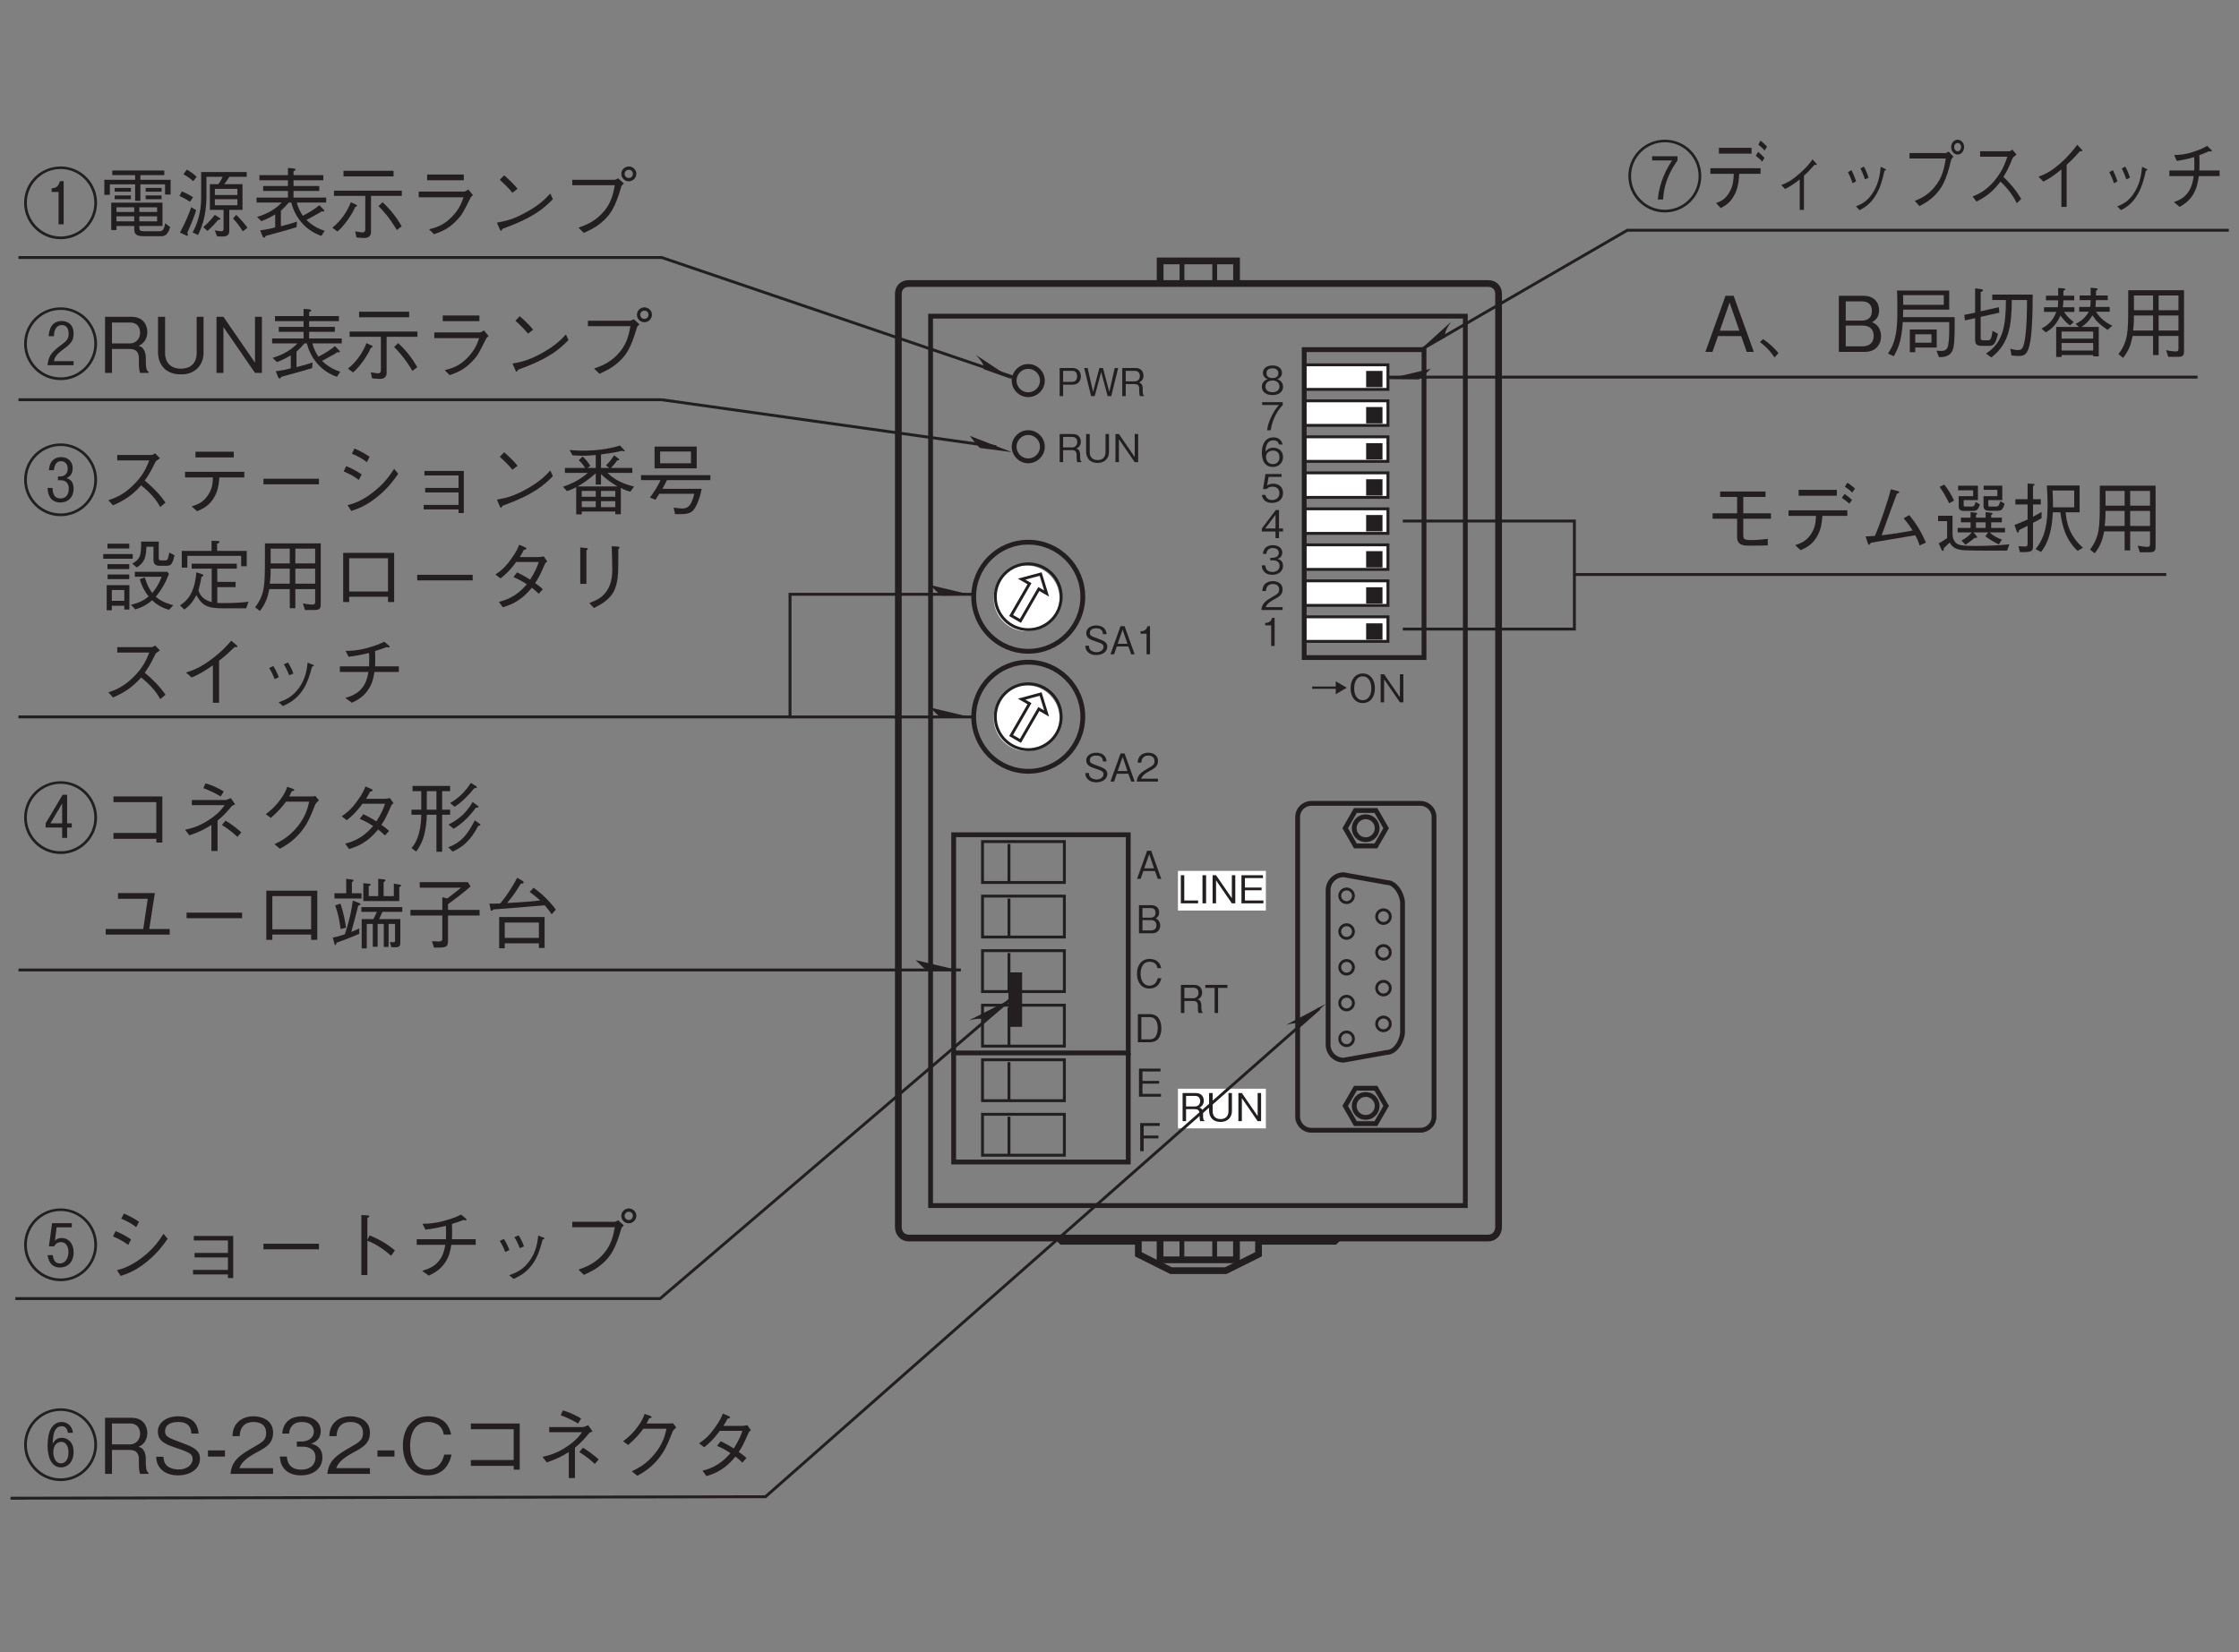 <?xml version="1.0" encoding="UTF-8"?>
<svg xmlns="http://www.w3.org/2000/svg" xmlns:xlink="http://www.w3.org/1999/xlink" width="232.65pt" height="171.73pt" viewBox="0 0 232.65 171.73" version="1.2">
<rect x="0" y="0" width="232.65" height="171.73" fill="#808080" stroke="none"/>
<defs>
<g>
<symbol overflow="visible" id="glyph0-0">
<path style="stroke:none;" d="M 0.406 0.484 L 3.594 0.484 L 3.594 -3.516 L 0.406 -3.516 Z M 2 -1.688 L 0.734 -3.312 L 3.266 -3.312 Z M 2.125 -1.516 L 3.406 -3.156 L 3.406 0.109 Z M 0.734 0.281 L 2 -1.359 L 3.266 0.281 Z M 0.594 -3.156 L 1.875 -1.516 L 0.594 0.109 Z M 0.594 -3.156 "/>
</symbol>
<symbol overflow="visible" id="glyph0-1">
<path style="stroke:none;" d="M 2.625 0 L 1.578 -2.922 L 1.156 -2.922 L 0.109 0 L 0.484 0 L 0.766 -0.812 L 1.969 -0.812 L 2.266 0 Z M 1.875 -1.094 L 0.859 -1.094 L 1.375 -2.562 Z M 1.875 -1.094 "/>
</symbol>
<symbol overflow="visible" id="glyph0-2">
<path style="stroke:none;" d="M 2.516 -0.812 C 2.516 -0.969 2.469 -1.141 2.375 -1.281 C 2.266 -1.453 2.141 -1.5 2.047 -1.547 C 2.172 -1.625 2.406 -1.766 2.406 -2.172 C 2.406 -2.547 2.172 -2.922 1.594 -2.922 L 0.312 -2.922 L 0.312 0 L 1.672 0 C 2.266 0 2.516 -0.422 2.516 -0.812 Z M 2.031 -2.125 C 2.031 -1.812 1.844 -1.625 1.516 -1.625 L 0.672 -1.625 L 0.672 -2.625 L 1.516 -2.625 C 1.844 -2.625 2.031 -2.469 2.031 -2.125 Z M 2.125 -0.828 C 2.125 -0.453 1.859 -0.297 1.547 -0.297 L 0.672 -0.297 L 0.672 -1.375 L 1.547 -1.375 C 1.891 -1.375 2.125 -1.203 2.125 -0.828 Z M 2.125 -0.828 "/>
</symbol>
<symbol overflow="visible" id="glyph0-3">
<path style="stroke:none;" d="M 2.781 -1 L 2.406 -1 C 2.359 -0.859 2.219 -0.219 1.547 -0.219 C 0.859 -0.219 0.625 -0.891 0.625 -1.453 C 0.625 -1.734 0.688 -2.703 1.562 -2.703 C 1.875 -2.703 2.297 -2.578 2.375 -2.047 L 2.766 -2.047 C 2.734 -2.156 2.703 -2.344 2.562 -2.547 C 2.281 -2.953 1.766 -3 1.578 -3 C 0.672 -3 0.25 -2.297 0.25 -1.469 C 0.25 -0.594 0.688 0.078 1.531 0.078 C 2.281 0.078 2.641 -0.391 2.781 -1 Z M 2.781 -1 "/>
</symbol>
<symbol overflow="visible" id="glyph0-4">
<path style="stroke:none;" d="M 2.781 -1.453 C 2.781 -2.312 2.391 -2.922 1.594 -2.922 L 0.344 -2.922 L 0.344 0 L 1.594 0 C 1.812 0 2.141 -0.062 2.344 -0.234 C 2.609 -0.469 2.781 -0.906 2.781 -1.453 Z M 2.406 -1.453 C 2.406 -1.062 2.297 -0.719 2.141 -0.531 C 2.047 -0.422 1.828 -0.297 1.594 -0.297 L 0.703 -0.297 L 0.703 -2.609 L 1.594 -2.609 C 2.266 -2.609 2.406 -1.938 2.406 -1.453 Z M 2.406 -1.453 "/>
</symbol>
<symbol overflow="visible" id="glyph0-5">
<path style="stroke:none;" d="M 2.594 0 L 2.594 -0.297 L 0.672 -0.297 L 0.672 -1.359 L 2.406 -1.359 L 2.406 -1.641 L 0.672 -1.641 L 0.672 -2.625 L 2.547 -2.625 L 2.547 -2.922 L 0.312 -2.922 L 0.312 0 Z M 2.594 0 "/>
</symbol>
<symbol overflow="visible" id="glyph0-6">
<path style="stroke:none;" d="M 2.359 -2.625 L 2.359 -2.922 L 0.328 -2.922 L 0.328 0 L 0.688 0 L 0.688 -1.328 L 2.219 -1.328 L 2.219 -1.625 L 0.688 -1.625 L 0.688 -2.625 Z M 2.359 -2.625 "/>
</symbol>
<symbol overflow="visible" id="glyph0-7">
<path style="stroke:none;" d="M 2.094 0 L 2.094 -0.297 L 0.656 -0.297 L 0.656 -2.922 L 0.297 -2.922 L 0.297 0 Z M 2.094 0 "/>
</symbol>
<symbol overflow="visible" id="glyph0-8">
<path style="stroke:none;" d="M 0.703 0 L 0.703 -2.922 L 0.328 -2.922 L 0.328 0 Z M 0.703 0 "/>
</symbol>
<symbol overflow="visible" id="glyph0-9">
<path style="stroke:none;" d="M 2.703 0 L 2.703 -2.922 L 2.344 -2.922 L 2.344 -0.531 L 0.703 -2.922 L 0.344 -2.922 L 0.344 0 L 0.703 0 L 0.703 -2.391 L 2.344 0 Z M 2.703 0 "/>
</symbol>
<symbol overflow="visible" id="glyph0-10">
<path style="stroke:none;" d="M 2.578 0 L 2.578 -0.062 C 2.516 -0.094 2.484 -0.125 2.469 -0.219 C 2.453 -0.297 2.438 -0.438 2.438 -0.562 L 2.438 -0.781 C 2.438 -0.875 2.422 -1.047 2.344 -1.203 C 2.25 -1.359 2.156 -1.375 2.047 -1.406 C 2.125 -1.438 2.203 -1.484 2.281 -1.562 C 2.438 -1.688 2.516 -1.922 2.516 -2.125 C 2.516 -2.5 2.297 -2.922 1.703 -2.922 L 0.312 -2.922 L 0.312 0 L 0.672 0 L 0.672 -1.25 L 1.594 -1.25 C 1.859 -1.25 2.078 -1.156 2.078 -0.75 L 2.078 -0.5 C 2.078 -0.25 2.094 -0.141 2.141 0 Z M 2.141 -2.094 C 2.141 -1.781 1.938 -1.531 1.594 -1.531 L 0.672 -1.531 L 0.672 -2.625 L 1.625 -2.625 C 1.984 -2.625 2.141 -2.375 2.141 -2.094 Z M 2.141 -2.094 "/>
</symbol>
<symbol overflow="visible" id="glyph0-11">
<path style="stroke:none;" d="M 2.406 -2.609 L 2.406 -2.922 L 0.109 -2.922 L 0.109 -2.609 L 1.078 -2.609 L 1.078 0 L 1.438 0 L 1.438 -2.609 Z M 2.406 -2.609 "/>
</symbol>
<symbol overflow="visible" id="glyph0-12">
<path style="stroke:none;" d="M 2.703 -1.062 L 2.703 -2.922 L 2.344 -2.922 L 2.344 -1 C 2.344 -0.828 2.281 -0.219 1.516 -0.219 C 0.906 -0.219 0.703 -0.641 0.703 -1 L 0.703 -2.922 L 0.328 -2.922 L 0.328 -1.062 C 0.328 -0.812 0.438 0.078 1.531 0.078 C 2.297 0.078 2.703 -0.438 2.703 -1.062 Z M 2.703 -1.062 "/>
</symbol>
<symbol overflow="visible" id="glyph0-13">
<path style="stroke:none;" d="M 2.516 -2.047 C 2.516 -2.594 2.156 -2.922 1.672 -2.922 L 0.312 -2.922 L 0.312 0 L 0.672 0 L 0.672 -1.188 L 1.672 -1.188 C 2.203 -1.188 2.516 -1.562 2.516 -2.047 Z M 2.125 -2.062 C 2.125 -1.766 2 -1.484 1.625 -1.484 L 0.672 -1.484 L 0.672 -2.625 L 1.625 -2.625 C 1.969 -2.625 2.125 -2.406 2.125 -2.062 Z M 2.125 -2.062 "/>
</symbol>
<symbol overflow="visible" id="glyph0-14">
<path style="stroke:none;" d="M 3.656 -2.922 L 3.297 -2.922 L 2.734 -0.438 L 2.078 -2.922 L 1.703 -2.922 L 1.047 -0.438 L 0.484 -2.922 L 0.125 -2.922 L 0.844 0 L 1.219 0 L 1.891 -2.5 L 2.562 0 L 2.938 0 Z M 3.656 -2.922 "/>
</symbol>
<symbol overflow="visible" id="glyph0-15">
<path style="stroke:none;" d="M 2.516 -0.781 C 2.516 -1.234 2.203 -1.391 1.562 -1.625 C 0.828 -1.891 0.703 -1.938 0.703 -2.219 C 0.703 -2.516 0.922 -2.703 1.375 -2.703 C 2.016 -2.703 2.047 -2.281 2.062 -2.094 L 2.438 -2.094 C 2.438 -2.203 2.406 -2.391 2.281 -2.594 C 2.047 -2.953 1.578 -3 1.391 -3 C 0.797 -3 0.328 -2.703 0.328 -2.203 C 0.328 -1.672 0.766 -1.516 1.344 -1.328 C 2 -1.109 2.125 -1.016 2.125 -0.766 C 2.125 -0.516 1.875 -0.219 1.406 -0.219 C 1.297 -0.219 1.031 -0.25 0.828 -0.391 C 0.625 -0.547 0.609 -0.781 0.609 -0.891 L 0.234 -0.891 C 0.234 -0.75 0.25 -0.562 0.391 -0.359 C 0.672 0.031 1.125 0.078 1.375 0.078 C 1.984 0.078 2.516 -0.25 2.516 -0.781 Z M 2.516 -0.781 "/>
</symbol>
<symbol overflow="visible" id="glyph0-16">
<path style="stroke:none;" d="M 1.484 0 L 1.484 -2.922 L 1.219 -2.922 C 1.094 -2.438 0.766 -2.406 0.5 -2.391 L 0.5 -2.141 L 1.125 -2.141 L 1.125 0 Z M 1.484 0 "/>
</symbol>
<symbol overflow="visible" id="glyph0-17">
<path style="stroke:none;" d="M 2.359 -0.781 C 2.359 -1.359 1.891 -1.531 1.75 -1.578 C 2.078 -1.688 2.25 -1.938 2.25 -2.234 C 2.25 -2.641 1.906 -3 1.266 -3 C 0.625 -3 0.266 -2.656 0.266 -2.234 C 0.266 -1.938 0.453 -1.672 0.766 -1.578 C 0.625 -1.531 0.156 -1.359 0.156 -0.781 C 0.156 -0.297 0.547 0.078 1.266 0.078 C 1.953 0.078 2.359 -0.281 2.359 -0.781 Z M 1.875 -2.188 C 1.875 -1.781 1.531 -1.688 1.266 -1.688 C 0.984 -1.688 0.641 -1.781 0.641 -2.188 C 0.641 -2.594 0.969 -2.703 1.266 -2.703 C 1.547 -2.703 1.875 -2.594 1.875 -2.188 Z M 1.984 -0.812 C 1.984 -0.531 1.797 -0.219 1.266 -0.219 C 0.719 -0.219 0.531 -0.531 0.531 -0.812 C 0.531 -1.188 0.828 -1.438 1.266 -1.438 C 1.719 -1.438 1.984 -1.172 1.984 -0.812 Z M 1.984 -0.812 "/>
</symbol>
<symbol overflow="visible" id="glyph0-18">
<path style="stroke:none;" d="M 2.328 -2.625 L 2.328 -2.922 L 0.188 -2.922 L 0.188 -2.625 L 1.938 -2.625 C 1.656 -2.297 1.422 -2.016 1.141 -1.406 C 0.922 -0.953 0.75 -0.484 0.703 0 L 1.078 0 C 1.234 -0.984 1.641 -1.906 2.328 -2.625 Z M 2.328 -2.625 "/>
</symbol>
<symbol overflow="visible" id="glyph0-19">
<path style="stroke:none;" d="M 2.359 -0.953 C 2.359 -1.594 1.891 -1.922 1.359 -1.922 C 0.922 -1.922 0.688 -1.719 0.531 -1.516 C 0.547 -1.812 0.578 -2.688 1.359 -2.688 C 1.828 -2.688 1.906 -2.375 1.938 -2.25 L 2.312 -2.25 C 2.203 -2.828 1.734 -3 1.359 -3 C 0.625 -3 0.156 -2.438 0.156 -1.391 C 0.156 -0.891 0.297 0.078 1.297 0.078 C 1.953 0.078 2.359 -0.375 2.359 -0.953 Z M 1.984 -0.922 C 1.984 -0.484 1.703 -0.219 1.297 -0.219 C 0.75 -0.219 0.594 -0.672 0.594 -0.969 C 0.594 -1.406 0.938 -1.625 1.312 -1.625 C 1.516 -1.625 1.719 -1.562 1.844 -1.406 C 1.953 -1.25 1.984 -1.062 1.984 -0.922 Z M 1.984 -0.922 "/>
</symbol>
<symbol overflow="visible" id="glyph0-20">
<path style="stroke:none;" d="M 2.359 -0.938 C 2.359 -1.578 1.922 -1.922 1.328 -1.922 C 0.969 -1.922 0.812 -1.797 0.703 -1.734 L 0.859 -2.625 L 2.203 -2.625 L 2.203 -2.922 L 0.531 -2.922 L 0.281 -1.359 L 0.656 -1.359 C 0.812 -1.578 1.094 -1.609 1.281 -1.609 C 1.938 -1.609 1.984 -1.062 1.984 -0.938 C 1.984 -0.469 1.625 -0.219 1.219 -0.219 C 0.875 -0.219 0.594 -0.406 0.531 -0.75 L 0.156 -0.75 C 0.234 -0.25 0.578 0.078 1.219 0.078 C 1.828 0.078 2.359 -0.266 2.359 -0.938 Z M 2.359 -0.938 "/>
</symbol>
<symbol overflow="visible" id="glyph0-21">
<path style="stroke:none;" d="M 2.359 -0.688 L 2.359 -1 L 1.938 -1 L 1.938 -2.922 L 1.609 -2.922 L 0.156 -1 L 0.156 -0.688 L 1.578 -0.688 L 1.578 0 L 1.938 0 L 1.938 -0.688 Z M 1.578 -1 L 0.5 -1 L 1.578 -2.422 Z M 1.578 -1 "/>
</symbol>
<symbol overflow="visible" id="glyph0-22">
<path style="stroke:none;" d="M 2.359 -0.859 C 2.359 -1.422 1.938 -1.531 1.766 -1.578 C 1.891 -1.609 2.281 -1.734 2.281 -2.234 C 2.281 -2.688 1.891 -3 1.297 -3 C 0.859 -3 0.328 -2.812 0.266 -2.094 L 0.625 -2.094 C 0.641 -2.219 0.656 -2.359 0.781 -2.5 C 0.906 -2.656 1.109 -2.703 1.297 -2.703 C 1.781 -2.703 1.922 -2.422 1.922 -2.203 C 1.922 -1.812 1.516 -1.688 1.297 -1.688 L 1.031 -1.688 L 1.031 -1.422 L 1.344 -1.422 C 1.656 -1.422 2 -1.281 2 -0.859 C 2 -0.5 1.75 -0.219 1.266 -0.219 C 0.562 -0.219 0.531 -0.75 0.516 -0.906 L 0.156 -0.906 C 0.156 -0.75 0.172 -0.547 0.344 -0.312 C 0.562 0 0.922 0.078 1.25 0.078 C 1.953 0.078 2.359 -0.344 2.359 -0.859 Z M 2.359 -0.859 "/>
</symbol>
<symbol overflow="visible" id="glyph0-23">
<path style="stroke:none;" d="M 2.312 0 L 2.312 -0.297 L 0.562 -0.297 C 0.641 -0.484 0.75 -0.734 1.484 -1.125 C 2.016 -1.406 2.312 -1.625 2.312 -2.141 C 2.312 -2.812 1.719 -3 1.297 -3 C 1.156 -3 0.734 -2.969 0.453 -2.672 C 0.234 -2.422 0.219 -2.125 0.203 -1.969 L 0.578 -1.969 C 0.594 -2.125 0.625 -2.703 1.312 -2.703 C 1.578 -2.703 1.953 -2.594 1.953 -2.125 C 1.953 -1.766 1.766 -1.656 1.328 -1.406 C 0.594 -0.984 0.156 -0.703 0.109 0 Z M 2.312 0 "/>
</symbol>
<symbol overflow="visible" id="glyph0-24">
<path style="stroke:none;" d="M 3.844 -1.516 L 2.703 -2.188 L 2.703 -1.641 L 0.25 -1.641 L 0.25 -1.406 L 2.703 -1.406 L 2.703 -0.844 Z M 3.844 -1.516 "/>
</symbol>
<symbol overflow="visible" id="glyph0-25">
<path style="stroke:none;" d="M 2.781 -1.453 C 2.781 -2.391 2.266 -3 1.516 -3 C 0.766 -3 0.25 -2.391 0.25 -1.453 C 0.25 -0.531 0.766 0.078 1.516 0.078 C 2.266 0.078 2.781 -0.531 2.781 -1.453 Z M 2.406 -1.453 C 2.406 -0.734 2.078 -0.219 1.516 -0.219 C 0.953 -0.219 0.625 -0.734 0.625 -1.453 C 0.625 -2.188 0.953 -2.703 1.516 -2.703 C 2.078 -2.703 2.406 -2.188 2.406 -1.453 Z M 2.406 -1.453 "/>
</symbol>
<symbol overflow="visible" id="glyph1-0">
<path style="stroke:none;" d="M 0.797 0.953 L 7.188 0.953 L 7.188 -7.031 L 0.797 -7.031 Z M 4 -3.359 L 1.453 -6.625 L 6.531 -6.625 Z M 4.25 -3.031 L 6.781 -6.297 L 6.781 0.234 Z M 1.453 0.562 L 4 -2.703 L 6.531 0.562 Z M 1.203 -6.297 L 3.734 -3.031 L 1.203 0.234 Z M 1.203 -6.297 "/>
</symbol>
<symbol overflow="visible" id="glyph1-1">
<path style="stroke:none;" d="M 7.781 -3.031 C 7.781 -5.156 6.062 -6.812 4 -6.812 C 1.922 -6.812 0.203 -5.156 0.203 -3.031 C 0.203 -0.938 1.906 0.75 4 0.75 C 6.078 0.75 7.781 -0.938 7.781 -3.031 Z M 7.5 -3.031 C 7.5 -1.109 5.938 0.469 4 0.469 C 2.062 0.469 0.484 -1.109 0.484 -3.031 C 0.484 -4.984 2.078 -6.547 4 -6.547 C 5.906 -6.547 7.5 -4.984 7.5 -3.031 Z M 4.312 -0.797 L 4.312 -5.281 L 3.922 -5.281 C 3.75 -4.625 3.422 -4.578 3.062 -4.531 L 3.062 -4.156 L 3.781 -4.156 L 3.781 -0.797 Z M 4.312 -0.797 "/>
</symbol>
<symbol overflow="visible" id="glyph1-2">
<path style="stroke:none;" d="M 6.594 -0.625 L 6.594 -3.047 L 1.266 -3.047 L 1.266 -0.203 L 1.812 -0.203 L 1.812 -0.625 L 3.656 -0.625 L 3.656 -0.422 C 3.656 0.016 3.656 0.438 4.594 0.438 L 6.391 0.438 C 6.703 0.438 7.125 0.438 7.391 -0.516 L 6.875 -0.906 C 6.734 -0.078 6.484 -0.078 6.219 -0.078 L 4.672 -0.078 C 4.281 -0.078 4.188 -0.156 4.188 -0.453 L 4.188 -0.625 Z M 1.812 -2.078 L 1.812 -2.562 L 3.656 -2.562 L 3.656 -2.078 Z M 6.031 -2.078 L 4.188 -2.078 L 4.188 -2.562 L 6.031 -2.562 Z M 1.812 -1.109 L 1.812 -1.625 L 3.656 -1.625 L 3.656 -1.109 Z M 4.188 -1.109 L 4.188 -1.625 L 6.031 -1.625 L 6.031 -1.109 Z M 3.75 -3.234 L 4.297 -3.234 L 4.297 -4.953 L 6.859 -4.953 L 6.859 -3.891 L 7.438 -3.891 L 7.438 -5.422 L 4.297 -5.422 L 4.297 -5.906 L 6.781 -5.906 L 6.781 -6.391 L 1.375 -6.391 L 1.375 -5.906 L 3.75 -5.906 L 3.75 -5.422 L 0.547 -5.422 L 0.547 -3.859 L 1.125 -3.859 L 1.125 -4.953 L 3.75 -4.953 Z M 3.312 -4.188 L 3.312 -4.578 L 1.625 -4.578 L 1.625 -4.188 Z M 3.312 -3.406 L 3.312 -3.797 L 1.625 -3.797 L 1.625 -3.406 Z M 6.5 -4.188 L 6.5 -4.578 L 4.844 -4.578 L 4.844 -4.188 Z M 6.5 -3.406 L 6.5 -3.797 L 4.844 -3.797 L 4.844 -3.406 Z M 6.5 -3.406 "/>
</symbol>
<symbol overflow="visible" id="glyph1-3">
<path style="stroke:none;" d="M 7.359 -5.734 L 7.359 -6.234 L 2.625 -6.234 L 2.625 -3.609 C 2.625 -2.031 2.234 -0.875 1.734 0.047 L 2.297 0.312 C 2.578 -0.25 3.172 -1.5 3.172 -3.719 L 3.172 -5.734 L 4.859 -5.734 C 4.734 -5.453 4.609 -5.234 4.406 -4.969 L 3.531 -4.969 L 3.531 -2.297 L 4.953 -2.297 L 4.953 -0.312 C 4.953 -0.156 4.891 -0.078 4.703 -0.078 C 4.578 -0.078 4.5 -0.094 4.047 -0.172 L 4.266 0.438 C 4.391 0.453 4.562 0.469 4.797 0.469 C 5.312 0.469 5.547 0.344 5.547 -0.141 L 5.547 -2.297 L 6.922 -2.297 L 6.922 -4.969 L 5.016 -4.969 C 5.219 -5.203 5.359 -5.406 5.547 -5.734 Z M 6.391 -3.844 L 4.047 -3.844 L 4.047 -4.484 L 6.391 -4.484 Z M 6.391 -2.781 L 4.047 -2.781 L 4.047 -3.406 L 6.391 -3.406 Z M 2.156 -5.734 C 1.844 -6.031 1.547 -6.25 1.141 -6.484 L 0.781 -6 C 1.172 -5.781 1.453 -5.594 1.797 -5.281 Z M 7.438 -0.438 C 7.125 -0.859 6.797 -1.266 6.266 -1.781 L 5.938 -1.406 C 6.328 -0.984 6.641 -0.578 6.953 -0.062 Z M 1.781 -3.609 C 1.422 -3.844 1.078 -4.031 0.609 -4.219 L 0.375 -3.75 C 0.781 -3.562 1.094 -3.391 1.469 -3.141 Z M 4.625 -1.359 C 4.625 -1.391 4.578 -1.422 4.531 -1.469 L 4.047 -1.781 C 3.641 -1.25 3.281 -0.891 2.844 -0.5 L 3.281 -0.109 C 3.734 -0.516 4.016 -0.812 4.375 -1.25 C 4.516 -1.266 4.625 -1.281 4.625 -1.359 Z M 2.109 -2.266 L 1.594 -2.578 C 1.344 -1.859 1.016 -1.047 0.422 0.062 L 1 0.328 C 1.047 0.359 1.109 0.391 1.172 0.391 C 1.203 0.391 1.25 0.375 1.25 0.281 C 1.25 0.219 1.219 0.141 1.188 0.062 C 1.625 -0.906 1.875 -1.531 2.109 -2.266 Z M 2.109 -2.266 "/>
</symbol>
<symbol overflow="visible" id="glyph1-4">
<path style="stroke:none;" d="M 2.328 -0.484 C 1.953 -0.375 1.594 -0.281 0.766 -0.172 L 1.016 0.453 C 1.047 0.516 1.094 0.578 1.172 0.578 C 1.266 0.578 1.297 0.516 1.344 0.406 C 2.422 0.109 3.516 -0.172 4.547 -0.5 L 4.594 -1.078 C 4.141 -0.922 3.734 -0.812 2.922 -0.594 L 2.922 -2.203 C 3.25 -2.516 3.469 -2.734 3.75 -3.062 L 4 -3.062 C 4.422 -1.375 5.609 -0.109 7.125 0.406 L 7.469 -0.125 C 6.812 -0.328 6.125 -0.703 5.578 -1.25 C 5.766 -1.344 5.984 -1.469 6.438 -1.719 C 6.688 -1.859 6.984 -2.016 7.188 -2.156 C 7.266 -2.141 7.297 -2.125 7.328 -2.125 C 7.375 -2.125 7.422 -2.141 7.422 -2.219 C 7.422 -2.25 7.391 -2.297 7.359 -2.328 L 6.922 -2.781 C 6.344 -2.312 5.797 -2 5.203 -1.688 C 5.016 -1.953 4.719 -2.453 4.578 -3.062 L 7.625 -3.062 L 7.625 -3.578 L 4.234 -3.578 L 4.234 -4.266 L 6.906 -4.266 L 6.906 -4.781 L 4.234 -4.781 L 4.234 -5.375 L 7.328 -5.375 L 7.328 -5.906 L 4.234 -5.906 L 4.234 -6.312 C 4.312 -6.344 4.453 -6.422 4.453 -6.484 C 4.453 -6.547 4.328 -6.594 4.234 -6.609 L 3.656 -6.656 L 3.656 -5.906 L 0.688 -5.906 L 0.688 -5.375 L 3.656 -5.375 L 3.656 -4.781 L 1.078 -4.781 L 1.078 -4.266 L 3.656 -4.266 L 3.656 -3.578 L 0.391 -3.578 L 0.391 -3.062 L 3.016 -3.062 C 2.359 -2.391 1.609 -1.922 0.438 -1.562 L 0.891 -1.125 C 1.438 -1.328 1.812 -1.516 2.328 -1.828 Z M 2.328 -0.484 "/>
</symbol>
<symbol overflow="visible" id="glyph1-5">
<path style="stroke:none;" d="M 6.641 -5.781 L 6.641 -6.359 L 1.438 -6.359 L 1.438 -5.781 Z M 4.297 -3.75 L 7.5 -3.75 L 7.5 -4.297 L 0.453 -4.297 L 0.453 -3.75 L 3.703 -3.75 L 3.703 -0.281 C 3.703 -0.109 3.641 0.047 3.406 0.047 C 3.328 0.047 3.125 0.016 2.656 -0.062 L 2.781 0.562 C 2.938 0.578 3.281 0.625 3.547 0.625 C 3.703 0.625 4.297 0.625 4.297 0.031 Z M 5.078 -2.688 C 5.578 -2.188 6.172 -1.547 6.984 -0.203 L 7.484 -0.594 C 7.047 -1.359 6.422 -2.25 5.5 -3.094 Z M 0.812 -0.047 C 1.484 -0.625 2.266 -1.703 2.656 -2.594 C 2.734 -2.625 2.844 -2.656 2.844 -2.75 C 2.844 -2.781 2.797 -2.812 2.766 -2.828 L 2.203 -3.094 C 1.828 -2.109 1.172 -1.172 0.281 -0.438 Z M 0.812 -0.047 "/>
</symbol>
<symbol overflow="visible" id="glyph1-6">
<path style="stroke:none;" d="M 5.953 -5.969 L 2.141 -5.969 L 2.141 -5.375 L 5.953 -5.375 Z M 5.922 -3.609 C 5.75 -3.094 5.5 -2.391 4.719 -1.578 C 3.812 -0.656 3.062 -0.469 2.344 -0.281 L 2.859 0.234 C 3.734 -0.078 4.547 -0.375 5.562 -1.594 C 5.797 -1.891 5.891 -2.047 6.641 -3.531 C 6.688 -3.641 6.719 -3.672 6.906 -3.828 L 6.422 -4.422 C 6.266 -4.281 6.062 -4.203 5.984 -4.203 L 1.266 -4.203 L 1.266 -3.609 Z M 5.922 -3.609 "/>
</symbol>
<symbol overflow="visible" id="glyph1-7">
<path style="stroke:none;" d="M 3.547 -4.484 C 3.094 -5.078 2.406 -5.672 2.156 -5.891 L 1.703 -5.422 C 2.172 -5 2.625 -4.562 3.016 -4.078 Z M 6.953 -4 C 6.484 -3.5 5.938 -2.891 4.547 -2.109 C 3.078 -1.266 2.203 -1.125 1.406 -0.969 L 1.688 -0.312 C 1.734 -0.219 1.766 -0.125 1.844 -0.125 C 1.891 -0.125 1.969 -0.312 1.984 -0.328 C 5.344 -1.547 6.328 -2.516 7.219 -3.406 Z M 6.953 -4 "/>
</symbol>
<symbol overflow="visible" id="glyph1-8">
<path style="stroke:none;" d="M 5.672 -4.859 C 5.484 -3.891 5.281 -2.859 4.25 -1.828 C 3.406 -0.984 2.562 -0.688 1.891 -0.453 L 2.453 0.094 C 3.344 -0.312 3.719 -0.531 4.203 -0.922 C 5.219 -1.75 5.719 -2.562 6.344 -4.719 C 6.391 -4.844 6.406 -4.859 6.609 -5.047 L 6.016 -5.578 C 5.844 -5.484 5.719 -5.422 5.656 -5.422 L 1.25 -5.422 L 1.25 -4.859 Z M 7.125 -5.266 C 7.547 -5.266 7.906 -5.625 7.906 -6.047 C 7.906 -6.469 7.547 -6.812 7.125 -6.812 C 6.719 -6.812 6.344 -6.484 6.344 -6.047 C 6.344 -5.609 6.688 -5.266 7.125 -5.266 Z M 7.125 -5.609 C 6.875 -5.609 6.688 -5.812 6.688 -6.047 C 6.688 -6.297 6.906 -6.469 7.125 -6.469 C 7.359 -6.469 7.547 -6.297 7.547 -6.047 C 7.547 -5.797 7.359 -5.609 7.125 -5.609 Z M 7.125 -5.609 "/>
</symbol>
<symbol overflow="visible" id="glyph1-9">
<path style="stroke:none;" d="M 7.781 -3.031 C 7.781 -5.156 6.062 -6.812 4 -6.812 C 1.922 -6.812 0.203 -5.156 0.203 -3.031 C 0.203 -0.938 1.906 0.75 4 0.75 C 6.078 0.75 7.781 -0.938 7.781 -3.031 Z M 7.5 -3.031 C 7.5 -1.109 5.938 0.469 4 0.469 C 2.062 0.469 0.484 -1.109 0.484 -3.031 C 0.484 -4.984 2.078 -6.547 4 -6.547 C 5.906 -6.547 7.5 -4.984 7.5 -3.031 Z M 5.344 -0.797 L 5.344 -1.219 L 3.297 -1.219 C 3.375 -1.562 3.453 -1.859 4.359 -2.516 C 5.109 -3.062 5.344 -3.406 5.344 -4.078 C 5.344 -5.156 4.594 -5.391 4.125 -5.391 C 3.219 -5.391 2.812 -4.766 2.75 -3.812 L 3.297 -3.812 C 3.312 -4.109 3.359 -4.969 4.141 -4.969 C 4.469 -4.969 4.828 -4.766 4.828 -4.078 C 4.828 -3.594 4.641 -3.375 4.422 -3.188 C 4.312 -3.094 3.734 -2.672 3.609 -2.562 C 3.047 -2.062 2.719 -1.719 2.641 -0.797 Z M 5.344 -0.797 "/>
</symbol>
<symbol overflow="visible" id="glyph1-10">
<path style="stroke:none;" d="M 5.141 0 L 5.141 -0.125 C 5.016 -0.203 4.969 -0.266 4.922 -0.453 C 4.891 -0.609 4.859 -0.875 4.859 -1.125 L 4.859 -1.562 C 4.859 -1.734 4.844 -2.094 4.656 -2.406 C 4.484 -2.703 4.312 -2.75 4.094 -2.812 C 4.25 -2.875 4.406 -2.953 4.562 -3.109 C 4.859 -3.375 5.016 -3.828 5.016 -4.25 C 5.016 -4.984 4.578 -5.828 3.391 -5.828 L 0.625 -5.828 L 0.625 0 L 1.344 0 L 1.344 -2.484 L 3.172 -2.484 C 3.703 -2.484 4.141 -2.297 4.141 -1.5 L 4.141 -1 C 4.141 -0.516 4.172 -0.297 4.266 0 Z M 4.266 -4.172 C 4.266 -3.562 3.859 -3.062 3.188 -3.062 L 1.344 -3.062 L 1.344 -5.234 L 3.25 -5.234 C 3.953 -5.234 4.266 -4.734 4.266 -4.172 Z M 4.266 -4.172 "/>
</symbol>
<symbol overflow="visible" id="glyph1-11">
<path style="stroke:none;" d="M 5.391 -2.109 L 5.391 -5.828 L 4.672 -5.828 L 4.672 -2 C 4.672 -1.641 4.547 -0.438 3.016 -0.438 C 1.828 -0.438 1.391 -1.266 1.391 -2 L 1.391 -5.828 L 0.656 -5.828 L 0.656 -2.109 C 0.656 -1.609 0.859 0.156 3.062 0.156 C 4.594 0.156 5.391 -0.891 5.391 -2.109 Z M 5.391 -2.109 "/>
</symbol>
<symbol overflow="visible" id="glyph1-12">
<path style="stroke:none;" d="M 5.391 0 L 5.391 -5.828 L 4.672 -5.828 L 4.672 -1.062 L 1.391 -5.828 L 0.672 -5.828 L 0.672 0 L 1.391 0 L 1.391 -4.766 L 4.672 0 Z M 5.391 0 "/>
</symbol>
<symbol overflow="visible" id="glyph1-13">
<path style="stroke:none;" d="M 7.781 -3.031 C 7.781 -5.156 6.062 -6.812 4 -6.812 C 1.922 -6.812 0.203 -5.156 0.203 -3.031 C 0.203 -0.938 1.906 0.75 4 0.75 C 6.078 0.75 7.781 -0.938 7.781 -3.031 Z M 7.5 -3.031 C 7.5 -1.109 5.938 0.469 4 0.469 C 2.062 0.469 0.484 -1.109 0.484 -3.031 C 0.484 -4.984 2.078 -6.547 4 -6.547 C 5.906 -6.547 7.5 -4.984 7.5 -3.031 Z M 5.344 -2.109 C 5.344 -2.984 4.828 -3.141 4.609 -3.203 C 4.766 -3.281 5.25 -3.469 5.25 -4.234 C 5.25 -4.938 4.75 -5.391 4.047 -5.391 C 3.438 -5.391 2.844 -5.047 2.781 -4.031 L 3.297 -4.031 C 3.344 -4.516 3.531 -4.969 4.047 -4.969 C 4.328 -4.969 4.734 -4.781 4.734 -4.172 C 4.734 -3.688 4.422 -3.375 3.938 -3.375 L 3.719 -3.375 L 3.719 -2.984 L 4 -2.984 C 4.547 -2.984 4.844 -2.672 4.844 -2.094 C 4.844 -1.281 4.328 -1.094 3.984 -1.094 C 3.203 -1.094 3.172 -1.828 3.156 -2.188 L 2.641 -2.188 C 2.688 -1.031 3.297 -0.672 3.969 -0.672 C 4.781 -0.672 5.344 -1.219 5.344 -2.109 Z M 5.344 -2.109 "/>
</symbol>
<symbol overflow="visible" id="glyph1-14">
<path style="stroke:none;" d="M 5.828 -5.781 C 5.734 -5.719 5.578 -5.609 5.453 -5.609 L 1.891 -5.609 L 1.891 -5.047 L 5.219 -5.047 C 4.938 -4.344 4.594 -3.484 3.531 -2.453 C 2.484 -1.422 1.656 -1.156 0.969 -0.906 L 1.453 -0.375 C 2.531 -0.859 3.375 -1.328 4.375 -2.453 C 4.578 -2.281 4.891 -2.047 5.344 -1.578 C 5.922 -0.969 6.141 -0.594 6.359 -0.203 L 6.906 -0.656 C 6.25 -1.625 5.484 -2.328 4.75 -2.953 C 5.172 -3.547 5.391 -3.922 5.859 -4.891 C 5.953 -5.016 5.969 -5.031 6.328 -5.266 Z M 5.828 -5.781 "/>
</symbol>
<symbol overflow="visible" id="glyph1-15">
<path style="stroke:none;" d="M 6.016 -5.953 L 2.031 -5.953 L 2.031 -5.359 L 6.016 -5.359 Z M 7.109 -3.281 L 7.109 -3.859 L 0.953 -3.859 L 0.953 -3.281 L 3.844 -3.281 C 3.828 -2.734 3.797 -2.062 3.281 -1.359 C 2.766 -0.625 2.172 -0.438 1.641 -0.266 L 2.203 0.234 C 2.734 0 3.375 -0.266 3.875 -1.047 C 4.391 -1.828 4.453 -2.562 4.516 -3.281 Z M 7.109 -3.281 "/>
</symbol>
<symbol overflow="visible" id="glyph1-16">
<path style="stroke:none;" d="M 6.875 -2.562 L 6.875 -3.141 L 1.109 -3.141 L 1.109 -2.562 Z M 6.875 -2.562 "/>
</symbol>
<symbol overflow="visible" id="glyph1-17">
<path style="stroke:none;" d="M 2.312 -5.75 C 3.141 -5.391 3.516 -5.141 3.859 -4.859 L 4.156 -5.422 C 3.641 -5.781 3.062 -6.078 2.578 -6.281 Z M 1.453 -3.906 C 2.203 -3.578 2.578 -3.359 3.031 -3.016 L 3.328 -3.594 C 2.781 -3.969 2.156 -4.281 1.719 -4.453 Z M 6.703 -4.172 C 6.219 -3.453 5.672 -2.609 4.406 -1.656 C 3.25 -0.781 2.469 -0.562 1.859 -0.391 L 2.25 0.203 C 3 -0.047 3.812 -0.328 5.016 -1.312 C 6.141 -2.25 6.688 -3.031 7.125 -3.656 Z M 6.703 -4.172 "/>
</symbol>
<symbol overflow="visible" id="glyph1-18">
<path style="stroke:none;" d="M 5.406 0.047 L 5.406 0.422 L 5.953 0.422 L 5.953 -3.953 L 1.859 -3.953 L 1.859 -3.484 L 5.406 -3.484 L 5.406 -2.188 L 1.938 -2.188 L 1.938 -1.719 L 5.406 -1.719 L 5.406 -0.422 L 1.781 -0.422 L 1.781 0.047 Z M 5.406 0.047 "/>
</symbol>
<symbol overflow="visible" id="glyph1-19">
<path style="stroke:none;" d="M 7.672 -2.328 C 6.641 -2.578 5.656 -3 4.906 -3.75 L 7.484 -3.75 L 7.484 -4.266 L 5.266 -4.266 C 5.484 -4.5 5.688 -4.703 5.922 -5.062 C 6.031 -5.047 6.125 -5.047 6.125 -5.125 C 6.125 -5.188 6.062 -5.219 6.031 -5.25 L 5.594 -5.578 C 5.25 -5.047 5.062 -4.828 4.75 -4.531 L 5.078 -4.266 L 4.234 -4.266 L 4.234 -5.672 C 5.359 -5.812 5.875 -5.906 6.406 -6.047 C 6.453 -6.031 6.578 -5.984 6.641 -5.984 C 6.672 -5.984 6.703 -6 6.703 -6.031 C 6.703 -6.062 6.656 -6.125 6.625 -6.141 L 6.203 -6.594 C 4.953 -6.203 3.656 -6.062 2.359 -6.062 C 1.672 -6.062 1.234 -6.109 0.969 -6.125 L 1.266 -5.578 C 1.484 -5.562 1.797 -5.531 2.25 -5.531 C 2.969 -5.531 3.438 -5.594 3.688 -5.609 L 3.688 -4.266 L 2.844 -4.266 L 3.125 -4.484 C 2.891 -4.844 2.719 -5.078 2.328 -5.453 L 1.922 -5.062 C 2.25 -4.766 2.391 -4.562 2.578 -4.266 L 0.484 -4.266 L 0.484 -3.75 L 2.859 -3.75 C 2.125 -3.109 1.391 -2.688 0.281 -2.312 L 0.688 -1.859 C 1.188 -2.016 1.391 -2.125 1.656 -2.266 L 1.656 0.562 L 2.234 0.562 L 2.234 0.266 L 5.719 0.266 L 5.719 0.547 L 6.297 0.547 L 6.297 -2.188 C 6.703 -1.969 6.922 -1.891 7.281 -1.797 Z M 5.719 -1.266 L 4.234 -1.266 L 4.234 -1.875 L 5.719 -1.875 Z M 3.688 -1.266 L 2.234 -1.266 L 2.234 -1.875 L 3.688 -1.875 Z M 5.953 -2.344 L 1.797 -2.344 C 2.297 -2.625 2.797 -2.938 3.688 -3.703 L 3.688 -2.531 L 4.234 -2.531 L 4.234 -3.609 C 4.859 -3.047 5.297 -2.719 5.953 -2.344 Z M 5.719 -0.188 L 4.234 -0.188 L 4.234 -0.812 L 5.719 -0.812 Z M 3.688 -0.188 L 2.234 -0.188 L 2.234 -0.812 L 3.688 -0.812 Z M 3.688 -0.188 "/>
</symbol>
<symbol overflow="visible" id="glyph1-20">
<path style="stroke:none;" d="M 6.188 -4.219 L 6.188 -6.484 L 1.812 -6.484 L 1.812 -4.219 Z M 5.594 -4.75 L 2.391 -4.75 L 2.391 -5.969 L 5.594 -5.969 Z M 7.609 -3 L 7.609 -3.516 L 0.406 -3.516 L 0.406 -3 L 2.438 -3 C 2.109 -2.328 1.797 -1.797 1.328 -1.188 L 1.906 -0.953 C 1.969 -1.047 2.234 -1.484 2.297 -1.578 L 5.938 -1.578 C 5.672 -0.5 5.391 -0.047 4.672 -0.047 C 4.5 -0.047 4.219 -0.078 3.797 -0.141 L 3.938 0.531 C 4.75 0.562 5.297 0.547 5.672 0.281 C 6.281 -0.172 6.641 -1.688 6.703 -2.094 L 2.625 -2.094 C 2.781 -2.375 2.938 -2.656 3.094 -3 Z M 7.609 -3 "/>
</symbol>
<symbol overflow="visible" id="glyph1-21">
<path style="stroke:none;" d=""/>
</symbol>
<symbol overflow="visible" id="glyph1-22">
<path style="stroke:none;" d="M 1.328 0.078 L 2.625 0.078 L 2.625 0.469 L 3.156 0.469 L 3.156 -2.062 L 0.797 -2.062 L 0.797 0.547 L 1.328 0.547 Z M 2.625 -0.438 L 1.328 -0.438 L 1.328 -1.562 L 2.625 -1.562 Z M 3.141 -5.875 L 3.141 -6.375 L 0.875 -6.375 L 0.875 -5.875 Z M 0.438 -4.812 L 3.5 -4.812 L 3.5 -5.297 L 0.438 -5.297 Z M 0.875 -3.734 L 3.141 -3.734 L 3.141 -4.25 L 0.875 -4.25 Z M 0.891 -2.688 L 3.141 -2.688 L 3.141 -3.172 L 0.891 -3.172 Z M 3.719 -2.938 L 6.5 -2.938 C 6.234 -2.188 5.906 -1.703 5.531 -1.25 C 5.203 -1.688 5.016 -2.062 4.75 -2.875 L 4.234 -2.688 C 4.484 -1.781 4.906 -1.203 5.156 -0.891 C 4.703 -0.516 4.141 -0.203 3.312 -0.031 L 3.766 0.453 C 4.672 0.188 5.188 -0.203 5.516 -0.5 C 5.875 -0.141 6.422 0.25 7.266 0.5 L 7.719 0.016 C 7.484 -0.047 6.609 -0.25 5.891 -0.859 C 6.484 -1.562 6.938 -2.375 7.266 -3.234 L 7.094 -3.453 L 3.719 -3.453 Z M 7.297 -5.453 C 7.281 -5.359 7.234 -5.062 7.172 -4.891 C 7.141 -4.766 7.078 -4.641 6.922 -4.641 L 6.484 -4.641 C 6.25 -4.641 6.203 -4.688 6.203 -4.922 L 6.203 -6.594 L 4.375 -6.594 C 4.375 -5.141 4.312 -4.797 3.453 -4.297 L 3.922 -3.906 C 4.703 -4.406 4.891 -4.922 4.922 -6.062 L 5.656 -6.062 L 5.656 -4.688 C 5.656 -4.188 5.969 -4.078 6.297 -4.078 L 6.969 -4.078 C 7.438 -4.078 7.609 -4.156 7.844 -5.172 Z M 7.297 -5.453 "/>
</symbol>
<symbol overflow="visible" id="glyph1-23">
<path style="stroke:none;" d="M 7.359 -4.031 L 7.359 -5.625 L 4.281 -5.625 L 4.281 -6.375 C 4.375 -6.406 4.531 -6.469 4.531 -6.578 C 4.531 -6.641 4.453 -6.656 4.375 -6.656 L 3.703 -6.672 L 3.703 -5.625 L 0.609 -5.625 L 0.609 -3.891 L 1.188 -3.891 L 1.188 -5.109 L 6.781 -5.109 L 6.781 -4.031 Z M 7.547 -0.344 C 6.766 -0.234 5.75 -0.203 4.953 -0.203 C 4.578 -0.203 4.422 -0.203 4.297 -0.219 L 4.297 -1.859 L 6.203 -1.859 L 6.203 -2.406 L 4.297 -2.406 L 4.297 -3.781 L 6.328 -3.781 L 6.328 -4.297 L 1.641 -4.297 L 1.641 -3.781 L 3.719 -3.781 L 3.719 -0.312 C 3.125 -0.453 2.578 -0.781 2.344 -1.516 C 2.453 -1.938 2.562 -2.344 2.656 -2.938 C 2.75 -2.969 2.859 -3 2.859 -3.078 C 2.859 -3.141 2.797 -3.172 2.719 -3.203 L 2.125 -3.406 C 1.938 -1.156 1.141 -0.422 0.422 0.031 L 0.875 0.469 C 1.344 0.141 1.719 -0.25 2.125 -1.031 C 2.734 0.062 3.234 0.344 4.969 0.344 L 7.297 0.344 Z M 7.547 -0.344 "/>
</symbol>
<symbol overflow="visible" id="glyph1-24">
<path style="stroke:none;" d="M 7.062 -0.062 L 7.062 -6.406 L 1.266 -6.406 C 1.266 -3.844 1.266 -3.109 1.203 -2.344 C 1.141 -1.641 1.016 -0.766 0.25 0.234 L 0.734 0.625 C 1.328 -0.125 1.547 -0.781 1.719 -1.656 L 3.844 -1.656 L 3.844 0.328 L 4.422 0.328 L 4.422 -1.656 L 6.484 -1.656 L 6.484 -0.344 C 6.484 -0.188 6.469 -0.047 6.219 -0.047 C 5.922 -0.047 5.391 -0.125 5.203 -0.172 L 5.422 0.516 L 6.422 0.516 C 6.953 0.516 7.062 0.359 7.062 -0.062 Z M 6.484 -4.328 L 4.422 -4.328 L 4.422 -5.859 L 6.484 -5.859 Z M 6.484 -2.219 L 4.422 -2.219 L 4.422 -3.781 L 6.484 -3.781 Z M 3.844 -4.328 L 1.859 -4.328 L 1.859 -5.859 L 3.844 -5.859 Z M 3.844 -2.219 L 1.766 -2.219 C 1.828 -2.641 1.859 -2.984 1.859 -3.781 L 3.844 -3.781 Z M 3.844 -2.219 "/>
</symbol>
<symbol overflow="visible" id="glyph1-25">
<path style="stroke:none;" d="M 6.062 -0.859 L 6.062 -0.312 L 6.703 -0.312 L 6.703 -5.422 L 1.406 -5.422 L 1.406 -0.312 L 2.031 -0.312 L 2.031 -0.859 Z M 6.062 -1.406 L 2.031 -1.406 L 2.031 -4.859 L 6.062 -4.859 Z M 6.062 -1.406 "/>
</symbol>
<symbol overflow="visible" id="glyph1-26">
<path style="stroke:none;" d="M 6.266 -5.062 C 6.125 -5.031 5.875 -4.984 5.734 -4.984 L 3.781 -4.984 C 4.062 -5.453 4.094 -5.5 4.203 -5.734 C 4.266 -5.734 4.469 -5.766 4.469 -5.859 C 4.469 -5.891 4.438 -5.953 4.344 -6 L 3.719 -6.266 C 3.609 -5.984 3.438 -5.531 2.891 -4.797 C 2.234 -3.859 1.75 -3.516 1.25 -3.172 L 1.781 -2.766 C 2.141 -3.047 2.656 -3.453 3.406 -4.469 L 5.75 -4.469 C 5.625 -4.062 5.406 -3.5 4.859 -2.641 C 4.641 -2.781 4.234 -3.031 3.5 -3.391 L 3.125 -2.906 C 3.766 -2.625 4.094 -2.438 4.516 -2.156 C 4.203 -1.812 3.859 -1.406 3.188 -0.984 C 2.516 -0.562 2.016 -0.438 1.609 -0.328 L 2.016 0.234 C 2.5 0.078 3.047 -0.078 3.75 -0.578 C 4.406 -1.031 4.75 -1.469 5.031 -1.797 C 5.25 -1.641 5.406 -1.5 5.75 -1.172 L 6.172 -1.641 C 5.922 -1.891 5.656 -2.094 5.375 -2.281 C 5.719 -2.797 5.844 -3 6.422 -4.328 C 6.469 -4.391 6.484 -4.422 6.641 -4.531 Z M 6.266 -5.062 "/>
</symbol>
<symbol overflow="visible" id="glyph1-27">
<path style="stroke:none;" d="M 2.078 -5.984 L 2.078 -2.203 L 2.719 -2.203 L 2.719 -5.672 C 2.859 -5.781 2.859 -5.797 2.859 -5.844 C 2.859 -5.906 2.766 -5.922 2.703 -5.922 Z M 3.5 0.312 C 4.25 -0.078 5.312 -0.609 5.719 -1.781 C 6.047 -2.703 6.031 -3.484 6.031 -5.766 C 6.141 -5.938 6.156 -5.953 6.156 -5.984 C 6.156 -6.062 6.016 -6.062 5.984 -6.078 L 5.344 -6.109 C 5.359 -5.484 5.359 -5.438 5.375 -5.188 C 5.375 -4.969 5.406 -3.906 5.406 -3.672 C 5.406 -2.406 5.062 -1.719 4.609 -1.172 C 4.281 -0.797 3.938 -0.562 3.016 -0.203 Z M 3.5 0.312 "/>
</symbol>
<symbol overflow="visible" id="glyph1-28">
<path style="stroke:none;" d="M 4.484 0.172 L 4.484 -4.203 C 5.219 -4.766 5.438 -4.984 6.109 -5.625 C 6.203 -5.609 6.234 -5.609 6.297 -5.609 C 6.375 -5.609 6.391 -5.641 6.391 -5.672 C 6.391 -5.734 6.328 -5.797 6.297 -5.812 L 5.75 -6.281 C 5.344 -5.797 4.797 -5.172 3.688 -4.344 C 2.453 -3.422 1.75 -3.203 1.047 -2.969 L 1.641 -2.453 C 2.328 -2.75 2.906 -3.062 3.844 -3.719 L 3.844 0.172 Z M 4.484 0.172 "/>
</symbol>
<symbol overflow="visible" id="glyph1-29">
<path style="stroke:none;" d="M 1.703 -3.438 C 1.859 -3.188 2.094 -2.781 2.266 -2.281 L 2.703 -2.484 C 2.516 -3 2.266 -3.438 2.141 -3.641 Z M 3.219 -3.828 C 3.344 -3.641 3.594 -3.188 3.781 -2.688 L 4.219 -2.859 C 4.062 -3.344 3.812 -3.781 3.656 -4.016 Z M 3.141 0.516 C 3.797 0.203 4.516 -0.156 5.188 -1.141 C 5.672 -1.844 5.953 -2.781 6.156 -3.578 C 6.328 -3.641 6.344 -3.641 6.344 -3.703 C 6.344 -3.734 6.297 -3.781 6.109 -3.828 L 5.703 -4 C 5.609 -3.266 5.5 -2.375 4.828 -1.406 C 4.109 -0.391 3.359 -0.125 2.688 0.125 Z M 3.141 0.516 "/>
</symbol>
<symbol overflow="visible" id="glyph1-30">
<path style="stroke:none;" d="M 4.719 -3.609 C 4.734 -3.828 4.734 -4.016 4.734 -4.375 C 4.734 -4.734 4.734 -4.953 4.719 -5.203 C 5.234 -5.359 5.375 -5.406 5.906 -5.609 C 6.031 -5.594 6.078 -5.578 6.125 -5.578 C 6.172 -5.578 6.234 -5.594 6.234 -5.656 C 6.234 -5.719 6.156 -5.766 6.141 -5.781 L 5.672 -6.172 C 5.344 -6.016 4.875 -5.781 3.938 -5.531 C 2.844 -5.234 2.25 -5.234 1.656 -5.219 L 1.969 -4.609 C 2.625 -4.688 3.094 -4.766 4.094 -5 C 4.109 -4.797 4.109 -4.594 4.109 -4.281 C 4.109 -3.969 4.109 -3.797 4.094 -3.609 L 1.062 -3.609 L 1.062 -3.031 L 4.031 -3.031 C 3.922 -2.484 3.828 -1.891 3.328 -1.312 C 2.812 -0.703 2.219 -0.516 1.625 -0.328 L 2.312 0.172 C 2.828 -0.078 3.422 -0.375 3.922 -1.062 C 4.438 -1.75 4.547 -2.406 4.656 -3.031 L 7.188 -3.031 L 7.188 -3.609 Z M 4.719 -3.609 "/>
</symbol>
<symbol overflow="visible" id="glyph1-31">
<path style="stroke:none;" d="M 5.25 0 L 3.156 -5.828 L 2.312 -5.828 L 0.219 0 L 0.953 0 L 1.531 -1.641 L 3.938 -1.641 L 4.516 0 Z M 3.75 -2.203 L 1.719 -2.203 L 2.734 -5.125 Z M 3.75 -2.203 "/>
</symbol>
<symbol overflow="visible" id="glyph1-32">
<path style="stroke:none;" d="M 0.422 -1.016 C 1.094 -0.5 1.422 -0.141 1.938 0.578 L 2.344 0.125 C 2 -0.281 1.531 -0.797 0.734 -1.328 Z M 0.422 -1.016 "/>
</symbol>
<symbol overflow="visible" id="glyph1-33">
<path style="stroke:none;" d="M 5.016 -1.625 C 5.016 -1.922 4.938 -2.266 4.75 -2.562 C 4.516 -2.891 4.281 -3 4.078 -3.078 C 4.328 -3.234 4.812 -3.516 4.812 -4.328 C 4.812 -5.094 4.328 -5.828 3.188 -5.828 L 0.625 -5.828 L 0.625 0 L 3.344 0 C 4.531 0 5.016 -0.859 5.016 -1.625 Z M 4.062 -4.25 C 4.062 -3.609 3.688 -3.25 3.031 -3.25 L 1.344 -3.25 L 1.344 -5.25 L 3.031 -5.25 C 3.672 -5.25 4.062 -4.922 4.062 -4.25 Z M 4.25 -1.656 C 4.25 -0.891 3.719 -0.578 3.094 -0.578 L 1.344 -0.578 L 1.344 -2.734 L 3.094 -2.734 C 3.766 -2.734 4.25 -2.406 4.25 -1.656 Z M 4.25 -1.656 "/>
</symbol>
<symbol overflow="visible" id="glyph1-34">
<path style="stroke:none;" d="M 7.188 -3.609 L 1.828 -3.609 C 1.828 -3.781 1.844 -4.109 1.844 -4.391 L 6.625 -4.391 L 6.625 -6.375 L 1.203 -6.375 C 1.234 -5.719 1.234 -5 1.234 -4.312 C 1.234 -2.547 1.172 -1.156 0.266 0.172 L 0.859 0.453 C 1.281 -0.266 1.688 -1.141 1.797 -3.094 L 6.625 -3.094 C 6.641 -2.094 6.625 -1.578 6.578 -1.141 C 6.516 -0.5 6.453 -0.094 5.781 -0.094 C 5.641 -0.094 5.469 -0.109 5.297 -0.125 L 5.562 0.547 C 6.828 0.578 6.984 -0.141 7.062 -0.453 C 7.203 -1.125 7.203 -2.375 7.188 -3.609 Z M 6.062 -4.891 L 1.844 -4.891 C 1.844 -5.234 1.844 -5.641 1.828 -5.891 L 6.062 -5.891 Z M 5.328 -0.453 L 5.328 -2.328 L 2.531 -2.328 L 2.531 0.031 L 3.094 0.031 L 3.094 -0.453 Z M 4.781 -0.953 L 3.094 -0.953 L 3.094 -1.828 L 4.781 -1.828 Z M 4.781 -0.953 "/>
</symbol>
<symbol overflow="visible" id="glyph1-35">
<path style="stroke:none;" d="M 3.109 -5.953 L 3.109 -5.391 L 4.531 -5.391 C 4.516 -2.719 4.25 -0.953 2.453 0.172 L 3.016 0.578 C 4.859 -0.828 5.125 -2.75 5.141 -5.391 L 6.719 -5.391 C 6.719 -4.328 6.703 -2.594 6.516 -1.406 C 6.344 -0.344 6.203 -0.188 5.75 -0.188 C 5.531 -0.188 5.375 -0.219 4.984 -0.328 L 5.109 0.375 C 5.469 0.422 5.781 0.422 5.812 0.422 C 6.359 0.422 6.828 0.422 7.078 -1.188 C 7.266 -2.359 7.312 -4.344 7.312 -5.953 Z M 2.766 -0.625 C 3.312 -0.625 3.453 -0.875 3.703 -1.875 L 3.141 -2.188 C 3.031 -1.406 2.953 -1.203 2.672 -1.203 L 2.203 -1.203 C 1.953 -1.203 1.906 -1.266 1.906 -1.484 L 1.906 -3.641 L 3.844 -4.078 L 3.797 -4.641 L 1.906 -4.219 L 1.906 -6.219 C 2.047 -6.266 2.141 -6.312 2.141 -6.406 C 2.141 -6.5 2.031 -6.516 1.969 -6.516 L 1.328 -6.609 L 1.328 -4.078 L 0.203 -3.844 L 0.266 -3.266 L 1.328 -3.5 L 1.328 -1.281 C 1.328 -0.672 1.641 -0.625 2.078 -0.625 Z M 2.766 -0.625 "/>
</symbol>
<symbol overflow="visible" id="glyph1-36">
<path style="stroke:none;" d="M 7.594 -2.719 C 7.078 -2.984 6.453 -3.312 5.906 -4.172 L 7.328 -4.172 L 7.328 -4.672 L 5.844 -4.672 C 5.875 -4.953 5.875 -4.969 5.891 -5.375 L 7.125 -5.375 L 7.125 -5.859 L 5.891 -5.859 C 5.906 -6.031 5.906 -6.203 5.906 -6.359 C 5.953 -6.375 6.078 -6.453 6.078 -6.531 C 6.078 -6.594 5.953 -6.609 5.922 -6.609 L 5.344 -6.672 L 5.344 -5.859 L 4.203 -5.859 L 4.203 -5.375 L 5.344 -5.375 C 5.344 -5.047 5.344 -5 5.297 -4.672 L 4.156 -4.672 L 4.156 -4.172 L 5.156 -4.172 C 4.703 -3.406 4.219 -3.141 3.781 -2.906 L 4.125 -2.594 L 1.766 -2.594 L 1.766 0.531 L 2.328 0.531 L 2.328 0.328 L 5.609 0.328 L 5.609 0.469 L 6.188 0.469 L 6.188 -2.594 L 4.406 -2.594 C 4.75 -2.828 5.141 -3.141 5.531 -3.797 C 5.984 -3.125 6.281 -2.859 7.109 -2.281 Z M 5.609 -1.375 L 2.328 -1.375 L 2.328 -2.109 L 5.609 -2.109 Z M 5.609 -0.141 L 2.328 -0.141 L 2.328 -0.922 L 5.609 -0.922 Z M 3.656 -4.156 L 3.656 -4.641 L 2.453 -4.641 C 2.484 -4.797 2.5 -4.953 2.516 -5.359 L 3.641 -5.359 L 3.641 -5.844 L 2.516 -5.844 L 2.516 -6.359 C 2.656 -6.422 2.719 -6.438 2.719 -6.5 C 2.719 -6.562 2.625 -6.578 2.562 -6.594 L 1.969 -6.641 L 1.969 -5.844 L 0.703 -5.844 L 0.703 -5.359 L 1.969 -5.359 C 1.969 -5.266 1.969 -4.906 1.938 -4.641 L 0.5 -4.641 L 0.5 -4.156 L 1.781 -4.156 C 1.375 -3.109 0.797 -2.719 0.234 -2.422 L 0.688 -2.031 C 1 -2.219 1.312 -2.422 1.609 -2.781 C 1.859 -3.094 2.062 -3.422 2.203 -3.781 C 2.469 -3.438 2.797 -3.031 3.188 -2.75 L 3.594 -3.094 C 3.156 -3.453 2.922 -3.641 2.578 -4.156 Z M 3.656 -4.156 "/>
</symbol>
<symbol overflow="visible" id="glyph1-37">
<path style="stroke:none;" d="M 7.781 -3.031 C 7.781 -5.156 6.062 -6.812 4 -6.812 C 1.922 -6.812 0.203 -5.156 0.203 -3.031 C 0.203 -0.938 1.906 0.75 4 0.75 C 6.078 0.75 7.781 -0.938 7.781 -3.031 Z M 7.5 -3.031 C 7.5 -1.109 5.938 0.469 4 0.469 C 2.062 0.469 0.484 -1.109 0.484 -3.031 C 0.484 -4.984 2.078 -6.547 4 -6.547 C 5.906 -6.547 7.5 -4.984 7.5 -3.031 Z M 5.312 -4.656 L 5.312 -5.094 L 2.672 -5.094 L 2.672 -4.656 L 4.75 -4.656 C 3.719 -3.141 3.344 -1.625 3.266 -0.594 L 3.812 -0.594 C 3.875 -1.406 3.984 -2.781 5.312 -4.656 Z M 5.312 -4.656 "/>
</symbol>
<symbol overflow="visible" id="glyph1-38">
<path style="stroke:none;" d="M 4.156 -2.969 L 7.031 -2.969 L 7.031 -3.531 L 4.156 -3.531 L 4.156 -5.234 L 6.469 -5.234 L 6.469 -5.797 L 1.75 -5.797 L 1.75 -5.234 L 3.516 -5.234 L 3.516 -3.531 L 0.969 -3.531 L 0.969 -2.969 L 3.516 -2.969 L 3.516 -1.031 C 3.516 -0.375 3.969 -0.172 4.625 -0.172 C 5.719 -0.172 6.156 -0.172 6.703 -0.203 L 6.703 -0.875 C 6.203 -0.812 5.609 -0.75 4.953 -0.75 C 4.234 -0.75 4.156 -0.875 4.156 -1.312 Z M 4.156 -2.969 "/>
</symbol>
<symbol overflow="visible" id="glyph1-39">
<path style="stroke:none;" d="M 5.891 -5.969 L 1.922 -5.969 L 1.922 -5.359 L 5.891 -5.359 Z M 6.984 -3.266 L 6.984 -3.844 L 0.875 -3.844 L 0.875 -3.266 L 3.719 -3.266 C 3.703 -2.703 3.672 -2.031 3.172 -1.328 C 2.672 -0.578 2.078 -0.406 1.562 -0.219 L 2.125 0.297 C 2.656 0.062 3.281 -0.219 3.766 -1.016 C 4.266 -1.797 4.328 -2.562 4.391 -3.266 Z M 7.469 -4.922 C 7.281 -5.109 6.984 -5.344 6.703 -5.547 L 6.406 -5.141 C 6.625 -5 6.984 -4.734 7.188 -4.531 Z M 7.781 -6.094 C 7.641 -6.234 7.297 -6.516 6.984 -6.719 L 6.719 -6.297 C 7.016 -6.109 7.359 -5.828 7.484 -5.688 Z M 7.781 -6.094 "/>
</symbol>
<symbol overflow="visible" id="glyph1-40">
<path style="stroke:none;" d="M 7.156 -0.484 C 6.734 -1.5 6.203 -2.406 5.422 -3.344 L 4.844 -3.016 C 5.281 -2.516 5.625 -2 5.781 -1.75 C 4.703 -1.531 3.641 -1.375 2.562 -1.25 C 2.953 -2.375 4.031 -5.281 4.141 -5.562 C 4.25 -5.609 4.391 -5.656 4.391 -5.719 C 4.391 -5.797 4.297 -5.828 4.25 -5.844 L 3.516 -6.031 C 3.25 -4.953 2.438 -2.516 1.859 -1.188 C 1.172 -1.125 1.016 -1.141 0.891 -1.141 L 1.125 -0.406 C 1.141 -0.359 1.172 -0.266 1.25 -0.266 C 1.297 -0.266 1.312 -0.281 1.438 -0.469 C 1.578 -0.5 1.609 -0.5 2.516 -0.656 C 4.609 -1 4.844 -1.047 6.047 -1.25 C 6.188 -1.016 6.375 -0.641 6.5 -0.188 Z M 7.156 -0.484 "/>
</symbol>
<symbol overflow="visible" id="glyph1-41">
<path style="stroke:none;" d="M 7.344 -4.531 L 6.906 -4.797 C 6.734 -4.297 6.703 -4.234 6.422 -4.234 L 5.875 -4.234 C 5.734 -4.234 5.656 -4.234 5.656 -4.422 L 5.656 -4.906 L 7.109 -4.906 L 7.109 -6.406 L 5.172 -6.406 L 5.172 -5.969 L 6.594 -5.969 L 6.594 -5.312 L 5.156 -5.312 L 5.156 -4.359 C 5.156 -3.906 5.344 -3.797 5.797 -3.797 L 6.609 -3.797 C 6.969 -3.797 7.172 -3.875 7.344 -4.531 Z M 4.781 -4.453 L 4.344 -4.719 C 4.219 -4.281 4.141 -4.234 3.891 -4.234 L 3.297 -4.234 C 3.172 -4.234 3.094 -4.25 3.094 -4.391 L 3.094 -4.906 L 4.578 -4.906 L 4.578 -6.406 L 2.516 -6.406 L 2.516 -5.922 L 4.078 -5.922 L 4.078 -5.312 L 2.578 -5.312 L 2.578 -4.266 C 2.578 -3.891 2.766 -3.781 3.141 -3.781 L 4.062 -3.781 C 4.453 -3.781 4.609 -3.922 4.781 -4.453 Z M 7.391 -1.547 L 7.391 -2.016 L 5.953 -2.016 L 5.953 -2.594 L 7.062 -2.594 L 7.062 -3.078 L 5.953 -3.078 L 5.953 -3.359 C 6.078 -3.422 6.094 -3.484 6.094 -3.516 C 6.094 -3.547 6.062 -3.578 5.938 -3.594 L 5.375 -3.656 L 5.375 -3.078 L 4.375 -3.078 L 4.375 -3.375 C 4.438 -3.422 4.5 -3.453 4.5 -3.516 C 4.5 -3.578 4.406 -3.578 4.359 -3.594 L 3.812 -3.656 L 3.812 -3.078 L 2.812 -3.078 L 2.812 -2.594 L 3.812 -2.594 L 3.812 -2.016 L 2.469 -2.016 L 2.469 -1.547 L 3.938 -1.547 C 3.719 -1.25 3.312 -0.938 2.875 -0.703 L 3.281 -0.266 C 3.625 -0.5 3.906 -0.703 4.25 -0.984 C 4.406 -0.969 4.5 -0.969 4.5 -1.047 C 4.5 -1.078 4.5 -1.109 4.438 -1.172 L 4.125 -1.547 L 5.641 -1.547 L 5.344 -1.141 C 5.734 -0.859 6.141 -0.594 6.75 -0.297 L 7.062 -0.797 C 6.641 -0.953 6.156 -1.203 5.781 -1.547 Z M 5.375 -2.016 L 4.375 -2.016 L 4.375 -2.594 L 5.375 -2.594 Z M 2.094 -4.859 C 1.812 -5.469 1.516 -5.969 1.078 -6.516 L 0.594 -6.281 C 0.984 -5.75 1.297 -5.156 1.594 -4.578 Z M 7.844 -0.312 C 6.672 -0.188 5.5 -0.141 4.312 -0.141 C 3.109 -0.141 2.766 -0.188 2.453 -0.344 C 2.125 -0.516 1.938 -0.938 1.938 -1.406 L 1.938 -3.281 L 0.438 -3.281 L 0.438 -2.719 L 1.375 -2.719 L 1.375 -0.953 C 0.812 -0.562 0.656 -0.484 0.5 -0.422 L 0.797 0.25 C 0.844 0.344 0.875 0.375 0.922 0.375 C 1.031 0.375 1.031 0.188 1.031 0.094 C 1.281 -0.141 1.422 -0.281 1.641 -0.5 C 1.875 -0.078 2.156 0.25 3.219 0.312 C 4 0.344 4.359 0.344 7.609 0.344 Z M 7.844 -0.312 "/>
</symbol>
<symbol overflow="visible" id="glyph1-42">
<path style="stroke:none;" d="M 7.5 0.047 C 6.094 -1.219 5.812 -2.469 5.703 -3.641 L 7.156 -3.641 L 7.156 -6.422 L 3.75 -6.422 C 3.781 -5.844 3.828 -5.234 3.828 -4.406 C 3.828 -2.578 3.594 -1.031 2.578 0.188 L 3.156 0.484 C 4.234 -0.922 4.312 -2.719 4.375 -3.641 L 5.156 -3.641 C 5.328 -2.188 5.75 -0.734 6.953 0.375 Z M 6.594 -4.156 L 4.391 -4.156 C 4.391 -4.75 4.375 -5.5 4.344 -5.906 L 6.594 -5.906 Z M 3.203 -3.031 L 3.203 -3.672 C 2.906 -3.5 2.469 -3.25 2.312 -3.172 L 2.312 -4.453 L 3.125 -4.453 L 3.125 -5 L 2.312 -5 L 2.312 -6.359 C 2.422 -6.422 2.469 -6.453 2.469 -6.516 C 2.469 -6.594 2.422 -6.594 2.328 -6.594 L 1.75 -6.625 L 1.75 -5 L 0.484 -5 L 0.484 -4.453 L 1.75 -4.453 L 1.75 -2.891 C 1.156 -2.609 0.641 -2.422 0.391 -2.328 L 0.609 -1.672 C 0.625 -1.625 0.656 -1.531 0.734 -1.531 C 0.844 -1.531 0.859 -1.734 0.859 -1.781 C 1.016 -1.875 1.156 -1.938 1.75 -2.234 L 1.75 -0.344 C 1.75 -0.125 1.656 -0.078 1.5 -0.078 C 1.297 -0.078 0.922 -0.109 0.797 -0.109 L 0.953 0.5 C 2.203 0.516 2.312 0.422 2.312 -0.141 L 2.312 -2.547 C 2.594 -2.672 2.922 -2.844 3.203 -3.031 Z M 3.203 -3.031 "/>
</symbol>
<symbol overflow="visible" id="glyph1-43">
<path style="stroke:none;" d="M 7.781 -3.031 C 7.781 -5.156 6.062 -6.812 4 -6.812 C 1.922 -6.812 0.203 -5.156 0.203 -3.031 C 0.203 -0.938 1.906 0.75 4 0.75 C 6.078 0.75 7.781 -0.938 7.781 -3.031 Z M 7.5 -3.031 C 7.5 -1.109 5.938 0.469 4 0.469 C 2.062 0.469 0.484 -1.109 0.484 -3.031 C 0.484 -4.984 2.078 -6.547 4 -6.547 C 5.906 -6.547 7.5 -4.984 7.5 -3.031 Z M 5.156 -2 L 5.156 -2.438 L 4.672 -2.438 L 4.672 -5.406 L 4.203 -5.406 L 2.438 -2.438 L 2.438 -2 L 4.156 -2 L 4.156 -0.922 L 4.672 -0.922 L 4.672 -2 Z M 4.156 -2.438 L 2.938 -2.438 L 4.156 -4.5 Z M 4.156 -2.438 "/>
</symbol>
<symbol overflow="visible" id="glyph1-44">
<path style="stroke:none;" d="M 5.953 -0.828 L 5.953 -0.438 L 6.578 -0.438 L 6.578 -5.234 L 1.5 -5.234 L 1.5 -4.641 L 5.953 -4.641 L 5.953 -1.438 L 1.5 -1.438 L 1.5 -0.828 Z M 5.953 -0.828 "/>
</symbol>
<symbol overflow="visible" id="glyph1-45">
<path style="stroke:none;" d="M 3.688 0.438 L 4.328 0.438 L 4.328 -2.719 C 5.016 -3.281 5.438 -3.781 5.781 -4.203 C 5.875 -4.297 5.906 -4.312 6.156 -4.406 L 5.703 -5.062 C 5.625 -5.031 5.266 -4.859 5.156 -4.859 L 1.656 -4.859 L 1.656 -4.328 L 5.062 -4.328 C 4.844 -4 4.484 -3.516 3.578 -2.891 C 2.484 -2.141 1.688 -1.938 0.953 -1.766 L 1.406 -1.188 C 2.578 -1.594 3.031 -1.859 3.688 -2.266 Z M 2.844 -6.094 C 3.344 -5.906 3.969 -5.641 4.656 -5.234 L 4.969 -5.75 C 4.625 -5.969 3.906 -6.359 3.078 -6.594 Z M 4.781 -2.266 C 5.609 -1.75 6.047 -1.344 6.391 -1.031 L 6.797 -1.5 C 6.438 -1.828 5.75 -2.375 5.156 -2.719 Z M 4.781 -2.266 "/>
</symbol>
<symbol overflow="visible" id="glyph1-46">
<path style="stroke:none;" d="M 3.781 -5.234 C 3.891 -5.438 3.969 -5.609 4.062 -5.781 C 4.203 -5.797 4.312 -5.812 4.312 -5.891 C 4.312 -5.906 4.297 -5.984 4.156 -6.031 L 3.578 -6.234 C 3.469 -5.922 3.328 -5.516 2.828 -4.859 C 2.266 -4.094 1.781 -3.719 1.344 -3.391 L 1.875 -3 C 2.734 -3.75 3.094 -4.219 3.453 -4.688 L 5.859 -4.688 C 5.703 -4.016 5.5 -3.156 4.656 -2.109 C 3.781 -1.031 2.953 -0.609 2.25 -0.266 L 2.828 0.203 C 3.516 -0.188 3.906 -0.438 4.453 -0.953 C 5.391 -1.875 5.812 -2.625 6.469 -4.344 C 6.531 -4.484 6.578 -4.562 6.875 -4.828 L 6.5 -5.281 C 6.391 -5.25 6.344 -5.234 6.219 -5.234 Z M 3.781 -5.234 "/>
</symbol>
<symbol overflow="visible" id="glyph1-47">
<path style="stroke:none;" d="M 4.531 -3.328 L 4.531 -3.859 L 3.703 -3.859 L 3.703 -5.781 L 4.531 -5.781 L 4.531 -6.328 L 0.625 -6.328 L 0.625 -5.781 L 1.531 -5.781 L 1.531 -3.859 L 0.516 -3.859 L 0.516 -3.328 L 1.531 -3.328 C 1.5 -1.109 0.844 -0.25 0.516 0.125 L 1 0.5 C 1.312 0.094 1.547 -0.359 1.719 -0.844 C 2.016 -1.734 2.094 -2.688 2.109 -3.328 L 3.109 -3.328 L 3.109 0.516 L 3.703 0.516 L 3.703 -3.328 Z M 3.109 -3.859 L 2.109 -3.859 L 2.109 -5.781 L 3.109 -5.781 Z M 7.312 -6.203 C 7.312 -6.234 7.281 -6.281 7.234 -6.297 L 6.688 -6.641 C 6.109 -5.75 5.469 -5.094 4.531 -4.547 L 5 -4.156 C 5.797 -4.672 6.453 -5.359 7.047 -6.094 C 7.172 -6.094 7.312 -6.094 7.312 -6.203 Z M 7.484 -4.156 C 7.484 -4.188 7.438 -4.234 7.391 -4.266 L 6.875 -4.656 C 6.734 -4.422 6.422 -3.875 5.828 -3.312 C 5.203 -2.734 4.625 -2.438 4.359 -2.312 L 4.891 -1.875 C 5.828 -2.422 6.578 -3.203 7.219 -4.078 C 7.281 -4.062 7.484 -4.047 7.484 -4.156 Z M 7.688 -2.281 C 7.688 -2.328 7.609 -2.375 7.594 -2.391 L 7.094 -2.75 C 6.297 -1.172 5.609 -0.422 4.344 0.047 L 4.797 0.5 C 5.719 0.078 6.594 -0.531 7.453 -2.172 C 7.594 -2.188 7.688 -2.219 7.688 -2.281 Z M 7.688 -2.281 "/>
</symbol>
<symbol overflow="visible" id="glyph1-48">
<path style="stroke:none;" d="M 4.594 -1.438 L 0.688 -1.438 L 0.688 -0.859 L 7.344 -0.859 L 7.344 -1.438 L 5.219 -1.438 L 5.797 -5.172 L 1.969 -5.172 L 1.969 -4.578 L 5.062 -4.578 Z M 4.594 -1.438 "/>
</symbol>
<symbol overflow="visible" id="glyph1-49">
<path style="stroke:none;" d="M 7.422 -5.953 C 7.422 -6.016 7.344 -6.031 7.297 -6.047 L 6.672 -6.156 L 6.672 -4.859 L 5.609 -4.859 L 5.609 -6.328 C 5.672 -6.344 5.797 -6.406 5.797 -6.5 C 5.797 -6.562 5.719 -6.578 5.672 -6.594 L 5.047 -6.656 L 5.047 -4.859 L 4.062 -4.859 L 4.062 -5.891 C 4.172 -5.938 4.266 -5.984 4.266 -6.062 C 4.266 -6.094 4.219 -6.125 4.125 -6.141 L 3.5 -6.203 L 3.5 -4.344 L 7.234 -4.344 L 7.234 -5.797 C 7.328 -5.844 7.422 -5.891 7.422 -5.953 Z M 3.312 -4.609 L 3.312 -5.156 L 2.312 -5.156 L 2.312 -6.312 C 2.422 -6.375 2.484 -6.406 2.484 -6.484 C 2.484 -6.547 2.406 -6.562 2.359 -6.578 L 1.719 -6.656 L 1.719 -5.156 L 0.5 -5.156 L 0.5 -4.609 Z M 7.547 -3.219 L 7.547 -3.719 L 3.297 -3.719 L 3.297 -3.219 L 4.906 -3.219 C 4.844 -3.062 4.75 -2.859 4.547 -2.469 L 3.328 -2.469 L 3.328 0.578 L 3.859 0.578 L 3.859 -1.969 L 4.484 -1.969 L 4.484 0.406 L 4.984 0.406 L 4.984 -1.969 L 5.625 -1.969 L 5.625 0.422 L 6.125 0.422 L 6.125 -1.969 L 6.797 -1.969 L 6.797 -0.344 C 6.797 -0.125 6.797 -0.062 6.609 -0.062 C 6.5 -0.062 6.375 -0.078 6.266 -0.094 L 6.406 0.453 C 7.188 0.484 7.344 0.484 7.344 -0.109 L 7.344 -2.469 L 5.141 -2.469 C 5.266 -2.734 5.344 -2.906 5.484 -3.219 Z M 1.703 -1.578 C 1.578 -2.422 1.406 -3.266 1.125 -4.078 L 0.578 -3.891 C 0.875 -3.062 1.016 -2.359 1.141 -1.438 Z M 3.203 -4.031 C 3.203 -4.078 3.141 -4.109 3.062 -4.141 L 2.406 -4.391 C 2.281 -3.469 2.094 -2.422 1.578 -0.891 C 0.859 -0.656 0.656 -0.609 0.328 -0.547 L 0.5 0.094 C 0.531 0.219 0.547 0.219 0.578 0.219 C 0.688 0.219 0.703 0.047 0.719 -0.016 C 1.328 -0.234 1.922 -0.438 3.078 -0.938 L 3.078 -1.5 C 2.766 -1.344 2.609 -1.266 2.25 -1.141 C 2.484 -2 2.719 -2.844 2.969 -3.859 C 3.125 -3.922 3.203 -3.953 3.203 -4.031 Z M 3.203 -4.031 "/>
</symbol>
<symbol overflow="visible" id="glyph1-50">
<path style="stroke:none;" d="M 1.375 -5.734 L 5.672 -5.734 C 5.172 -5.344 4.797 -5.031 4.234 -4.609 L 3.719 -4.75 L 3.719 -3.422 L 0.406 -3.422 L 0.406 -2.844 L 3.719 -2.844 L 3.719 -0.516 C 3.719 -0.312 3.719 -0.141 3.328 -0.141 C 3.328 -0.141 2.672 -0.172 2.641 -0.172 L 2.859 0.5 C 4.016 0.5 4.312 0.5 4.312 -0.172 L 4.312 -2.844 L 7.594 -2.844 L 7.594 -3.422 L 4.312 -3.422 L 4.312 -4.016 C 5.062 -4.562 5.734 -5.062 6.656 -5.859 L 6.375 -6.312 L 1.375 -6.312 Z M 1.375 -5.734 "/>
</symbol>
<symbol overflow="visible" id="glyph1-51">
<path style="stroke:none;" d="M 7.531 -3.453 C 6.812 -4.406 6.109 -5.078 5.219 -5.719 L 4.812 -5.297 C 5.344 -4.891 5.562 -4.703 5.906 -4.406 C 5.188 -4.328 4.328 -4.234 2.469 -4.141 C 3.172 -4.984 3.562 -5.609 3.891 -6.156 C 4.031 -6.156 4.188 -6.156 4.188 -6.281 C 4.188 -6.328 4.141 -6.391 4.094 -6.422 L 3.516 -6.766 C 3.078 -5.953 2.578 -5.094 1.75 -4.094 C 1.375 -4.078 0.859 -4.062 0.625 -4.078 L 0.734 -3.516 C 0.75 -3.453 0.766 -3.328 0.859 -3.328 C 0.922 -3.328 0.969 -3.406 1.016 -3.469 C 2.828 -3.594 4.562 -3.75 6.375 -3.906 C 6.734 -3.484 6.906 -3.25 7.094 -2.969 Z M 6.359 0.531 L 6.359 -2.688 L 1.641 -2.688 L 1.641 0.562 L 2.219 0.562 L 2.219 0.047 L 5.766 0.047 L 5.766 0.531 Z M 5.766 -0.516 L 2.219 -0.516 L 2.219 -2.109 L 5.766 -2.109 Z M 5.766 -0.516 "/>
</symbol>
<symbol overflow="visible" id="glyph1-52">
<path style="stroke:none;" d="M 7.781 -3.031 C 7.781 -5.156 6.062 -6.812 4 -6.812 C 1.922 -6.812 0.203 -5.156 0.203 -3.031 C 0.203 -0.938 1.906 0.75 4 0.75 C 6.078 0.75 7.781 -0.938 7.781 -3.031 Z M 7.5 -3.031 C 7.5 -1.109 5.938 0.469 4 0.469 C 2.062 0.469 0.484 -1.109 0.484 -3.031 C 0.484 -4.984 2.078 -6.547 4 -6.547 C 5.906 -6.547 7.5 -4.984 7.5 -3.031 Z M 5.344 -2.234 C 5.344 -3.141 4.859 -3.734 4.094 -3.734 C 3.656 -3.734 3.469 -3.531 3.406 -3.453 L 3.578 -4.844 L 5.156 -4.844 L 5.156 -5.281 L 3.109 -5.281 L 2.781 -2.875 L 3.328 -2.875 C 3.547 -3.312 3.969 -3.312 4.047 -3.312 C 4.578 -3.312 4.812 -2.781 4.812 -2.281 C 4.812 -1.781 4.578 -1.094 3.906 -1.094 C 3.359 -1.094 3.234 -1.578 3.172 -1.953 L 2.641 -1.953 C 2.688 -1.641 2.859 -0.672 3.922 -0.672 C 4.734 -0.672 5.344 -1.234 5.344 -2.234 Z M 5.344 -2.234 "/>
</symbol>
<symbol overflow="visible" id="glyph1-53">
<path style="stroke:none;" d="M 3.922 -3.547 L 3.922 -5.812 C 4.062 -5.906 4.125 -5.938 4.125 -5.984 C 4.125 -6.094 3.938 -6.094 3.891 -6.094 L 3.297 -6.125 L 3.297 0.109 L 3.922 0.109 L 3.922 -3.453 C 4.281 -3.312 4.656 -3.156 5.297 -2.734 C 5.844 -2.375 6.141 -2.094 6.391 -1.891 L 6.781 -2.453 C 6.047 -3.047 5.516 -3.422 4.156 -4.016 Z M 3.922 -3.547 "/>
</symbol>
<symbol overflow="visible" id="glyph1-54">
<path style="stroke:none;" d="M 7.781 -3.031 C 7.781 -5.156 6.062 -6.812 4 -6.812 C 1.922 -6.812 0.203 -5.156 0.203 -3.031 C 0.203 -0.938 1.906 0.75 4 0.75 C 6.078 0.75 7.781 -0.938 7.781 -3.031 Z M 7.5 -3.031 C 7.5 -1.109 5.938 0.469 4 0.469 C 2.062 0.469 0.484 -1.109 0.484 -3.031 C 0.484 -4.984 2.078 -6.547 4 -6.547 C 5.906 -6.547 7.5 -4.984 7.5 -3.031 Z M 5.344 -2.266 C 5.344 -3.422 4.609 -3.75 4.125 -3.75 C 3.5 -3.75 3.281 -3.312 3.172 -3.125 C 3.188 -3.75 3.234 -4.953 4.109 -4.953 C 4.438 -4.953 4.688 -4.75 4.75 -4.266 L 5.281 -4.266 C 5.188 -5.016 4.656 -5.391 4.109 -5.391 C 3.859 -5.391 3.359 -5.328 3 -4.719 C 2.734 -4.266 2.641 -3.531 2.641 -2.938 C 2.641 -1.797 3 -0.672 4.047 -0.672 C 4.703 -0.672 5.344 -1.203 5.344 -2.266 Z M 4.812 -2.234 C 4.812 -1.391 4.406 -1.094 4.031 -1.094 C 3.391 -1.094 3.234 -1.859 3.234 -2.266 C 3.234 -2.984 3.656 -3.328 4.047 -3.328 C 4.578 -3.328 4.812 -2.828 4.812 -2.234 Z M 4.812 -2.234 "/>
</symbol>
<symbol overflow="visible" id="glyph1-55">
<path style="stroke:none;" d="M 5.016 -1.562 C 5.016 -2.453 4.391 -2.766 3.109 -3.234 C 1.656 -3.781 1.391 -3.875 1.391 -4.438 C 1.391 -5.016 1.859 -5.391 2.75 -5.391 C 4.031 -5.391 4.094 -4.562 4.125 -4.188 L 4.875 -4.188 C 4.859 -4.391 4.812 -4.781 4.562 -5.188 C 4.094 -5.906 3.156 -5.984 2.781 -5.984 C 1.594 -5.984 0.641 -5.375 0.641 -4.391 C 0.641 -3.344 1.531 -3.031 2.672 -2.656 C 4 -2.203 4.25 -2.031 4.25 -1.531 C 4.25 -1.016 3.75 -0.453 2.812 -0.453 C 2.594 -0.453 2.047 -0.5 1.656 -0.781 C 1.266 -1.078 1.234 -1.547 1.219 -1.781 L 0.469 -1.781 C 0.484 -1.516 0.5 -1.109 0.797 -0.703 C 1.328 0.062 2.25 0.156 2.734 0.156 C 3.969 0.156 5.016 -0.484 5.016 -1.562 Z M 5.016 -1.562 "/>
</symbol>
<symbol overflow="visible" id="glyph1-56">
<path style="stroke:none;" d="M 2.141 -1.797 L 2.141 -2.438 L 0.375 -2.438 L 0.375 -1.797 Z M 2.141 -1.797 "/>
</symbol>
<symbol overflow="visible" id="glyph1-57">
<path style="stroke:none;" d="M 4.625 0 L 4.625 -0.594 L 1.125 -0.594 C 1.281 -0.969 1.484 -1.469 2.953 -2.25 C 4.031 -2.812 4.625 -3.25 4.625 -4.281 C 4.625 -5.609 3.422 -5.984 2.594 -5.984 C 2.312 -5.984 1.469 -5.938 0.922 -5.328 C 0.453 -4.828 0.422 -4.25 0.406 -3.922 L 1.156 -3.922 C 1.172 -4.234 1.234 -5.391 2.609 -5.391 C 3.156 -5.391 3.906 -5.172 3.906 -4.25 C 3.906 -3.516 3.516 -3.297 2.641 -2.797 C 1.188 -1.969 0.328 -1.391 0.203 0 Z M 4.625 0 "/>
</symbol>
<symbol overflow="visible" id="glyph1-58">
<path style="stroke:none;" d="M 4.719 -1.703 C 4.719 -2.844 3.859 -3.062 3.531 -3.141 C 3.781 -3.219 4.547 -3.469 4.547 -4.469 C 4.547 -5.359 3.766 -5.984 2.609 -5.984 C 1.703 -5.984 0.656 -5.609 0.547 -4.188 L 1.266 -4.188 C 1.281 -4.422 1.312 -4.703 1.562 -4.984 C 1.812 -5.297 2.219 -5.391 2.594 -5.391 C 3.562 -5.391 3.828 -4.828 3.828 -4.391 C 3.828 -3.609 3.031 -3.359 2.578 -3.359 L 2.062 -3.359 L 2.062 -2.828 L 2.672 -2.828 C 3.297 -2.828 4 -2.562 4 -1.719 C 4 -1 3.5 -0.438 2.516 -0.438 C 1.125 -0.438 1.047 -1.5 1.031 -1.797 L 0.297 -1.797 C 0.328 -1.5 0.344 -1.078 0.672 -0.625 C 1.109 -0.016 1.844 0.156 2.5 0.156 C 3.906 0.156 4.719 -0.672 4.719 -1.703 Z M 4.719 -1.703 "/>
</symbol>
<symbol overflow="visible" id="glyph1-59">
<path style="stroke:none;" d="M 5.562 -2 L 4.797 -2 C 4.719 -1.703 4.422 -0.438 3.078 -0.438 C 1.703 -0.438 1.25 -1.781 1.25 -2.906 C 1.25 -3.453 1.359 -5.391 3.125 -5.391 C 3.75 -5.391 4.578 -5.141 4.75 -4.078 L 5.516 -4.078 C 5.469 -4.297 5.391 -4.656 5.125 -5.062 C 4.562 -5.906 3.531 -5.984 3.141 -5.984 C 1.328 -5.984 0.5 -4.578 0.5 -2.938 C 0.5 -1.203 1.375 0.156 3.062 0.156 C 4.547 0.156 5.281 -0.781 5.562 -2 Z M 5.562 -2 "/>
</symbol>
<symbol overflow="visible" id="glyph2-0">
<path style="stroke:none;" d="M 0.672 0.953 L 6.109 0.953 L 6.109 -7.031 L 0.672 -7.031 Z M 3.391 -3.359 L 1.234 -6.625 L 5.562 -6.625 Z M 3.609 -3.031 L 5.781 -6.297 L 5.781 0.234 Z M 1.234 0.562 L 3.391 -2.703 L 5.562 0.562 Z M 1.016 -6.297 L 3.188 -3.031 L 1.016 0.234 Z M 1.016 -6.297 "/>
</symbol>
<symbol overflow="visible" id="glyph2-1">
<path style="stroke:none;" d="M 5.016 -5.969 L 1.625 -5.969 L 1.625 -5.359 L 5.016 -5.359 Z M 5.953 -3.266 L 5.953 -3.844 L 0.734 -3.844 L 0.734 -3.266 L 3.172 -3.266 C 3.141 -2.703 3.125 -2.031 2.703 -1.328 C 2.281 -0.578 1.781 -0.406 1.328 -0.219 L 1.812 0.297 C 2.25 0.062 2.781 -0.219 3.203 -1.016 C 3.641 -1.797 3.688 -2.562 3.734 -3.266 Z M 6.359 -4.922 C 6.203 -5.109 5.938 -5.344 5.703 -5.547 L 5.453 -5.141 C 5.641 -5 5.953 -4.734 6.125 -4.531 Z M 6.625 -6.094 C 6.5 -6.234 6.203 -6.516 5.953 -6.719 L 5.719 -6.297 C 5.969 -6.109 6.266 -5.828 6.375 -5.688 Z M 6.625 -6.094 "/>
</symbol>
<symbol overflow="visible" id="glyph2-2">
<path style="stroke:none;" d="M 3.234 0.484 L 3.672 0.484 L 3.672 -3.078 C 4.094 -3.438 4.359 -3.734 4.766 -4.203 C 4.797 -4.188 4.906 -4.188 4.922 -4.188 C 4.969 -4.188 5 -4.188 5 -4.234 C 5 -4.297 4.938 -4.359 4.875 -4.422 L 4.562 -4.766 C 4.328 -4.438 4 -3.969 3.203 -3.281 C 2.297 -2.484 1.812 -2.297 1.312 -2.094 L 1.719 -1.688 C 2.406 -2.047 2.797 -2.328 3.234 -2.688 Z M 3.234 0.484 "/>
</symbol>
<symbol overflow="visible" id="glyph2-3">
<path style="stroke:none;" d="M 1.453 -3.438 C 1.578 -3.188 1.781 -2.781 1.938 -2.281 L 2.297 -2.484 C 2.141 -3 1.922 -3.438 1.828 -3.641 Z M 2.75 -3.828 C 2.844 -3.641 3.062 -3.188 3.219 -2.688 L 3.594 -2.859 C 3.453 -3.344 3.25 -3.781 3.109 -4.016 Z M 2.672 0.516 C 3.234 0.203 3.844 -0.156 4.406 -1.141 C 4.828 -1.844 5.078 -2.781 5.25 -3.578 C 5.391 -3.641 5.406 -3.641 5.406 -3.703 C 5.406 -3.734 5.359 -3.781 5.203 -3.828 L 4.859 -4 C 4.781 -3.266 4.688 -2.375 4.109 -1.406 C 3.5 -0.391 2.859 -0.125 2.281 0.125 Z M 2.672 0.516 "/>
</symbol>
<symbol overflow="visible" id="glyph2-4">
<path style="stroke:none;" d="M 4.828 -4.859 C 4.672 -3.891 4.5 -2.859 3.609 -1.828 C 2.891 -0.984 2.172 -0.688 1.609 -0.453 L 2.094 0.094 C 2.844 -0.312 3.172 -0.531 3.578 -0.922 C 4.438 -1.75 4.875 -2.562 5.391 -4.719 C 5.438 -4.844 5.453 -4.859 5.625 -5.047 L 5.125 -5.578 C 4.969 -5.484 4.859 -5.422 4.812 -5.422 L 1.062 -5.422 L 1.062 -4.859 Z M 6.062 -5.266 C 6.438 -5.266 6.734 -5.625 6.734 -6.047 C 6.734 -6.469 6.422 -6.812 6.062 -6.812 C 5.719 -6.812 5.391 -6.484 5.391 -6.047 C 5.391 -5.609 5.703 -5.266 6.062 -5.266 Z M 6.062 -5.609 C 5.859 -5.609 5.703 -5.812 5.703 -6.047 C 5.703 -6.297 5.875 -6.469 6.062 -6.469 C 6.266 -6.469 6.422 -6.297 6.422 -6.047 C 6.422 -5.797 6.266 -5.609 6.062 -5.609 Z M 6.062 -5.609 "/>
</symbol>
<symbol overflow="visible" id="glyph2-5">
<path style="stroke:none;" d="M 4.953 -5.781 C 4.875 -5.719 4.75 -5.609 4.641 -5.609 L 1.609 -5.609 L 1.609 -5.047 L 4.438 -5.047 C 4.203 -4.344 3.906 -3.484 3.016 -2.453 C 2.109 -1.422 1.406 -1.156 0.828 -0.906 L 1.234 -0.375 C 2.156 -0.859 2.875 -1.328 3.719 -2.453 C 3.906 -2.281 4.172 -2.047 4.547 -1.578 C 5.031 -0.969 5.234 -0.594 5.422 -0.203 L 5.875 -0.656 C 5.312 -1.625 4.672 -2.328 4.031 -2.953 C 4.406 -3.547 4.594 -3.922 4.984 -4.891 C 5.078 -5.016 5.078 -5.031 5.391 -5.266 Z M 4.953 -5.781 "/>
</symbol>
<symbol overflow="visible" id="glyph2-6">
<path style="stroke:none;" d="M 3.812 0.172 L 3.812 -4.203 C 4.438 -4.766 4.625 -4.984 5.203 -5.625 C 5.281 -5.609 5.312 -5.609 5.359 -5.609 C 5.438 -5.609 5.438 -5.641 5.438 -5.672 C 5.438 -5.734 5.391 -5.797 5.359 -5.812 L 4.906 -6.281 C 4.547 -5.797 4.078 -5.172 3.141 -4.344 C 2.094 -3.422 1.5 -3.203 0.891 -2.969 L 1.391 -2.453 C 1.984 -2.75 2.469 -3.062 3.266 -3.719 L 3.266 0.172 Z M 3.812 0.172 "/>
</symbol>
<symbol overflow="visible" id="glyph2-7">
<path style="stroke:none;" d="M 4.016 -3.609 C 4.031 -3.828 4.031 -4.016 4.031 -4.375 C 4.031 -4.734 4.031 -4.953 4.016 -5.203 C 4.453 -5.359 4.578 -5.406 5.031 -5.609 C 5.125 -5.594 5.172 -5.578 5.219 -5.578 C 5.25 -5.578 5.312 -5.594 5.312 -5.656 C 5.312 -5.719 5.25 -5.766 5.234 -5.781 L 4.828 -6.172 C 4.547 -6.016 4.156 -5.781 3.344 -5.531 C 2.422 -5.234 1.922 -5.234 1.406 -5.219 L 1.672 -4.609 C 2.234 -4.688 2.641 -4.766 3.484 -5 C 3.5 -4.797 3.5 -4.594 3.5 -4.281 C 3.5 -3.969 3.5 -3.797 3.484 -3.609 L 0.906 -3.609 L 0.906 -3.031 L 3.438 -3.031 C 3.344 -2.484 3.25 -1.891 2.828 -1.312 C 2.391 -0.703 1.875 -0.516 1.375 -0.328 L 1.969 0.172 C 2.406 -0.078 2.906 -0.375 3.344 -1.062 C 3.766 -1.75 3.875 -2.406 3.969 -3.031 L 6.125 -3.031 L 6.125 -3.609 Z M 4.016 -3.609 "/>
</symbol>
</g>
<clipPath id="clip1">
  <path d="M 0.008 25 L 107 25 L 107 42 L 0.008 42 Z M 0.008 25 "/>
</clipPath>
<clipPath id="clip2">
  <path d="M 145 22 L 232.293 22 L 232.293 39 L 145 39 Z M 145 22 "/>
</clipPath>
<clipPath id="clip3">
  <path d="M 0.008 103 L 139 103 L 139 158 L 0.008 158 Z M 0.008 103 "/>
</clipPath>
<clipPath id="clip4">
  <path d="M 0.008 102 L 107 102 L 107 137 L 0.008 137 Z M 0.008 102 "/>
</clipPath>
</defs>
<g id="surface1">
<path style=" stroke:none;fill-rule:nonzero;fill:rgb(100%,100%,100%);fill-opacity:1;" d="M 106.676 65.609 C 108.562 65.609 110.094 64.078 110.094 62.191 C 110.094 60.305 108.562 58.777 106.676 58.777 C 104.789 58.777 103.258 60.305 103.258 62.191 C 103.258 64.078 104.789 65.609 106.676 65.609 "/>
<path style="fill:none;stroke-width:3;stroke-linecap:butt;stroke-linejoin:miter;stroke:rgb(13.73%,12.16%,12.549%);stroke-opacity:1;stroke-miterlimit:4;" d="M 1068.356 1060.175 C 1087.253 1060.175 1102.59 1075.511 1102.59 1094.408 C 1102.59 1113.305 1087.253 1128.602 1068.356 1128.602 C 1049.459 1128.602 1034.123 1113.305 1034.123 1094.408 C 1034.123 1075.511 1049.459 1060.175 1068.356 1060.175 Z M 1068.356 1060.175 " transform="matrix(0.1,0,0,-0.1,0.008,171.46)"/>
<path style=" stroke:none;fill-rule:nonzero;fill:rgb(100%,100%,100%);fill-opacity:1;" d="M 107.961 59.84 L 105.988 60.367 L 106.805 60.84 L 104.898 64.141 L 105.863 64.699 L 107.773 61.391 L 108.582 61.859 L 107.961 59.84 "/>
<path style="fill:none;stroke-width:3;stroke-linecap:butt;stroke-linejoin:miter;stroke:rgb(13.73%,12.16%,12.549%);stroke-opacity:1;stroke-miterlimit:4;" d="M 1081.228 1117.961 L 1061.47 1112.679 L 1069.647 1107.945 L 1050.555 1074.885 L 1060.218 1069.291 L 1079.35 1102.429 L 1087.449 1097.734 Z M 1081.228 1117.961 " transform="matrix(0.1,0,0,-0.1,0.008,171.46)"/>
<path style="fill:none;stroke-width:5;stroke-linecap:butt;stroke-linejoin:miter;stroke:rgb(13.73%,12.16%,12.549%);stroke-opacity:1;stroke-miterlimit:4;" d="M 1068.356 1037.718 C 1099.655 1037.718 1125.047 1063.109 1125.047 1094.408 C 1125.047 1125.707 1099.655 1151.099 1068.356 1151.099 C 1037.057 1151.099 1011.666 1125.707 1011.666 1094.408 C 1011.666 1063.109 1037.057 1037.718 1068.356 1037.718 Z M 1068.356 1037.718 " transform="matrix(0.1,0,0,-0.1,0.008,171.46)"/>
<path style=" stroke:none;fill-rule:nonzero;fill:rgb(100%,100%,100%);fill-opacity:1;" d="M 106.676 78.062 C 108.562 78.062 110.094 76.531 110.094 74.645 C 110.094 72.758 108.562 71.227 106.676 71.227 C 104.789 71.227 103.258 72.758 103.258 74.645 C 103.258 76.531 104.789 78.062 106.676 78.062 "/>
<path style="fill:none;stroke-width:3;stroke-linecap:butt;stroke-linejoin:miter;stroke:rgb(13.73%,12.16%,12.549%);stroke-opacity:1;stroke-miterlimit:4;" d="M 1068.356 935.448 C 1087.253 935.448 1102.59 950.784 1102.59 969.681 C 1102.59 988.578 1087.253 1003.915 1068.356 1003.915 C 1049.459 1003.915 1034.123 988.578 1034.123 969.681 C 1034.123 950.784 1049.459 935.448 1068.356 935.448 Z M 1068.356 935.448 " transform="matrix(0.1,0,0,-0.1,0.008,171.46)"/>
<path style=" stroke:none;fill-rule:nonzero;fill:rgb(100%,100%,100%);fill-opacity:1;" d="M 107.961 72.289 L 105.988 72.82 L 106.805 73.289 L 104.898 76.594 L 105.863 77.152 L 107.773 73.844 L 108.582 74.312 L 107.961 72.289 "/>
<path style="fill:none;stroke-width:3;stroke-linecap:butt;stroke-linejoin:miter;stroke:rgb(13.73%,12.16%,12.549%);stroke-opacity:1;stroke-miterlimit:4;" d="M 1081.228 993.273 L 1061.47 987.952 L 1069.647 983.257 L 1050.555 950.158 L 1060.218 944.564 L 1079.35 977.702 L 1087.449 973.007 Z M 1081.228 993.273 " transform="matrix(0.1,0,0,-0.1,0.008,171.46)"/>
<path style="fill:none;stroke-width:5;stroke-linecap:butt;stroke-linejoin:miter;stroke:rgb(13.73%,12.16%,12.549%);stroke-opacity:1;stroke-miterlimit:4;" d="M 1068.356 912.991 C 1099.655 912.991 1125.047 938.382 1125.047 969.681 C 1125.047 1000.98 1099.655 1026.372 1068.356 1026.372 C 1037.057 1026.372 1011.666 1000.98 1011.666 969.681 C 1011.666 938.382 1037.057 912.991 1068.356 912.991 Z M 1068.356 912.991 " transform="matrix(0.1,0,0,-0.1,0.008,171.46)"/>
<path style="fill:none;stroke-width:3;stroke-linecap:butt;stroke-linejoin:miter;stroke:rgb(13.73%,12.16%,12.549%);stroke-opacity:1;stroke-miterlimit:4;" d="M 687.524 1299.144 L 19.092 1299.144 " transform="matrix(0.1,0,0,-0.1,0.008,171.46)"/>
<path style=" stroke:none;fill-rule:nonzero;fill:rgb(13.73%,12.16%,12.549%);fill-opacity:1;" d="M 105.117 46.988 L 100.766 45.293 C 101.773 46.629 101.863 46.566 101.863 46.566 "/>
<path style="fill:none;stroke-width:3;stroke-linecap:butt;stroke-linejoin:miter;stroke:rgb(13.73%,12.16%,12.549%);stroke-opacity:1;stroke-miterlimit:4;" d="M 998.324 706.495 L 19.092 706.495 " transform="matrix(0.1,0,0,-0.1,0.008,171.46)"/>
<path style=" stroke:none;fill-rule:nonzero;fill:rgb(13.73%,12.16%,12.549%);fill-opacity:1;" d="M 99.676 100.859 L 95.133 99.785 C 96.316 100.969 96.395 100.891 96.395 100.891 "/>
<path style=" stroke:none;fill-rule:nonzero;fill:rgb(13.73%,12.16%,12.549%);fill-opacity:1;" d="M 101.172 74.609 L 96.629 73.531 C 97.816 74.715 97.891 74.637 97.891 74.637 "/>
<path style=" stroke:none;fill-rule:nonzero;fill:rgb(13.73%,12.16%,12.549%);fill-opacity:1;" d="M 105.305 39.469 L 101.41 36.895 C 102.477 38 102.215 38.367 102.215 38.367 L 105.305 39.469 "/>
<g clip-path="url(#clip1)" clip-rule="nonzero">
<path style="fill:none;stroke-width:3;stroke-linecap:butt;stroke-linejoin:miter;stroke:rgb(13.73%,12.16%,12.549%);stroke-opacity:1;stroke-miterlimit:4;" d="M 19.092 1446.954 L 687.524 1446.954 L 1053.333 1322.461 " transform="matrix(0.1,0,0,-0.1,0.008,171.46)"/>
</g>
<path style="fill:none;stroke-width:7;stroke-linecap:butt;stroke-linejoin:miter;stroke:rgb(13.73%,12.16%,12.549%);stroke-opacity:1;stroke-miterlimit:4;" d="M 1546.333 427.893 C 1552.593 427.893 1557.053 432.979 1557.053 439.239 L 1557.053 1409.277 C 1557.053 1415.537 1552.593 1419.958 1546.333 1419.958 L 944.099 1419.958 C 937.839 1419.958 933.379 1415.537 933.379 1409.277 L 933.379 439.239 C 933.379 432.979 937.839 427.893 944.099 427.893 Z M 1546.333 427.893 " transform="matrix(0.1,0,0,-0.1,0.008,171.46)"/>
<path style="fill:none;stroke-width:7;stroke-linecap:butt;stroke-linejoin:miter;stroke:rgb(13.73%,12.16%,12.549%);stroke-opacity:1;stroke-miterlimit:4;" d="M 1284.79 1420.741 L 1284.79 1443.433 L 1205.407 1443.433 L 1205.407 1420.741 " transform="matrix(0.1,0,0,-0.1,0.008,171.46)"/>
<path style="fill:none;stroke-width:5;stroke-linecap:butt;stroke-linejoin:miter;stroke:rgb(13.73%,12.16%,12.549%);stroke-opacity:1;stroke-miterlimit:4;" d="M 1228.099 1443.354 L 1228.099 1420.662 " transform="matrix(0.1,0,0,-0.1,0.008,171.46)"/>
<path style="fill:none;stroke-width:5;stroke-linecap:butt;stroke-linejoin:miter;stroke:rgb(13.73%,12.16%,12.549%);stroke-opacity:1;stroke-miterlimit:4;" d="M 1262.098 1420.662 L 1262.098 1443.354 " transform="matrix(0.1,0,0,-0.1,0.008,171.46)"/>
<path style="fill:none;stroke-width:7;stroke-linecap:butt;stroke-linejoin:miter;stroke:rgb(13.73%,12.16%,12.549%);stroke-opacity:1;stroke-miterlimit:4;" d="M 1390.15 427.854 L 1386.786 424.489 L 1307.638 424.489 L 1307.638 410.992 L 1273.522 393.973 L 1216.753 393.973 L 1182.754 410.992 L 1182.754 424.489 L 1103.255 424.489 L 1100.007 427.737 " transform="matrix(0.1,0,0,-0.1,0.008,171.46)"/>
<path style="fill:none;stroke-width:7;stroke-linecap:butt;stroke-linejoin:miter;stroke:rgb(13.73%,12.16%,12.549%);stroke-opacity:1;stroke-miterlimit:4;" d="M 1284.711 427.893 L 1284.711 405.24 L 1205.329 405.24 L 1205.329 427.893 " transform="matrix(0.1,0,0,-0.1,0.008,171.46)"/>
<path style="fill:none;stroke-width:5;stroke-linecap:butt;stroke-linejoin:miter;stroke:rgb(13.73%,12.16%,12.549%);stroke-opacity:1;stroke-miterlimit:4;" d="M 1228.021 405.319 L 1228.021 427.971 " transform="matrix(0.1,0,0,-0.1,0.008,171.46)"/>
<path style="fill:none;stroke-width:5;stroke-linecap:butt;stroke-linejoin:miter;stroke:rgb(13.73%,12.16%,12.549%);stroke-opacity:1;stroke-miterlimit:4;" d="M 1262.059 427.971 L 1262.059 405.319 " transform="matrix(0.1,0,0,-0.1,0.008,171.46)"/>
<path style="fill:none;stroke-width:5;stroke-linecap:butt;stroke-linejoin:miter;stroke:rgb(13.73%,12.16%,12.549%);stroke-opacity:1;stroke-miterlimit:4;" d="M 966.869 461.618 L 1522.507 461.618 L 1522.507 1385.999 L 966.869 1385.999 Z M 966.869 461.618 " transform="matrix(0.1,0,0,-0.1,0.008,171.46)"/>
<path style="fill:none;stroke-width:3;stroke-linecap:butt;stroke-linejoin:miter;stroke:rgb(13.73%,12.16%,12.549%);stroke-opacity:1;stroke-miterlimit:4;" d="M 1020.821 797.418 L 1105.876 797.418 L 1105.876 839.946 L 1020.821 839.946 Z M 1020.821 797.418 " transform="matrix(0.1,0,0,-0.1,0.008,171.46)"/>
<path style="fill:none;stroke-width:3;stroke-linecap:butt;stroke-linejoin:miter;stroke:rgb(13.73%,12.16%,12.549%);stroke-opacity:1;stroke-miterlimit:4;" d="M 1048.325 837.442 L 1048.325 797.458 " transform="matrix(0.1,0,0,-0.1,0.008,171.46)"/>
<g style="fill:rgb(13.73%,12.16%,12.549%);fill-opacity:1;">
  <use xlink:href="#glyph0-1" x="118.039" y="91.341"/>
</g>
<path style="fill:none;stroke-width:3;stroke-linecap:butt;stroke-linejoin:miter;stroke:rgb(13.73%,12.16%,12.549%);stroke-opacity:1;stroke-miterlimit:4;" d="M 1020.821 740.728 L 1105.876 740.728 L 1105.876 783.256 L 1020.821 783.256 Z M 1020.821 740.728 " transform="matrix(0.1,0,0,-0.1,0.008,171.46)"/>
<path style="fill:none;stroke-width:3;stroke-linecap:butt;stroke-linejoin:miter;stroke:rgb(13.73%,12.16%,12.549%);stroke-opacity:1;stroke-miterlimit:4;" d="M 1048.325 780.752 L 1048.325 740.767 " transform="matrix(0.1,0,0,-0.1,0.008,171.46)"/>
<g style="fill:rgb(13.73%,12.16%,12.549%);fill-opacity:1;">
  <use xlink:href="#glyph0-2" x="118.039" y="97.001"/>
</g>
<path style="fill:none;stroke-width:3;stroke-linecap:butt;stroke-linejoin:miter;stroke:rgb(13.73%,12.16%,12.549%);stroke-opacity:1;stroke-miterlimit:4;" d="M 1020.821 684.037 L 1105.876 684.037 L 1105.876 726.565 L 1020.821 726.565 Z M 1020.821 684.037 " transform="matrix(0.1,0,0,-0.1,0.008,171.46)"/>
<path style="fill:none;stroke-width:3;stroke-linecap:butt;stroke-linejoin:miter;stroke:rgb(13.73%,12.16%,12.549%);stroke-opacity:1;stroke-miterlimit:4;" d="M 1048.325 724.061 L 1048.325 684.077 " transform="matrix(0.1,0,0,-0.1,0.008,171.46)"/>
<g style="fill:rgb(13.73%,12.16%,12.549%);fill-opacity:1;">
  <use xlink:href="#glyph0-3" x="117.892" y="102.662"/>
</g>
<path style="fill:none;stroke-width:3;stroke-linecap:butt;stroke-linejoin:miter;stroke:rgb(13.73%,12.16%,12.549%);stroke-opacity:1;stroke-miterlimit:4;" d="M 1020.821 627.347 L 1105.876 627.347 L 1105.876 669.875 L 1020.821 669.875 Z M 1020.821 627.347 " transform="matrix(0.1,0,0,-0.1,0.008,171.46)"/>
<path style="fill:none;stroke-width:3;stroke-linecap:butt;stroke-linejoin:miter;stroke:rgb(13.73%,12.16%,12.549%);stroke-opacity:1;stroke-miterlimit:4;" d="M 1048.325 667.371 L 1048.325 627.386 " transform="matrix(0.1,0,0,-0.1,0.008,171.46)"/>
<g style="fill:rgb(13.73%,12.16%,12.549%);fill-opacity:1;">
  <use xlink:href="#glyph0-4" x="117.892" y="108.322"/>
</g>
<path style="fill:none;stroke-width:5;stroke-linecap:butt;stroke-linejoin:miter;stroke:rgb(13.73%,12.16%,12.549%);stroke-opacity:1;stroke-miterlimit:4;" d="M 990.852 620.265 L 1172.269 620.265 L 1172.269 847.028 L 990.852 847.028 Z M 990.852 620.265 " transform="matrix(0.1,0,0,-0.1,0.008,171.46)"/>
<path style="fill:none;stroke-width:3;stroke-linecap:butt;stroke-linejoin:miter;stroke:rgb(13.73%,12.16%,12.549%);stroke-opacity:1;stroke-miterlimit:4;" d="M 1020.821 570.656 L 1105.876 570.656 L 1105.876 613.184 L 1020.821 613.184 Z M 1020.821 570.656 " transform="matrix(0.1,0,0,-0.1,0.008,171.46)"/>
<path style="fill:none;stroke-width:3;stroke-linecap:butt;stroke-linejoin:miter;stroke:rgb(13.73%,12.16%,12.549%);stroke-opacity:1;stroke-miterlimit:4;" d="M 1048.325 610.68 L 1048.325 570.695 " transform="matrix(0.1,0,0,-0.1,0.008,171.46)"/>
<g style="fill:rgb(13.73%,12.16%,12.549%);fill-opacity:1;">
  <use xlink:href="#glyph0-5" x="118.039" y="113.983"/>
</g>
<path style="fill:none;stroke-width:3;stroke-linecap:butt;stroke-linejoin:miter;stroke:rgb(13.73%,12.16%,12.549%);stroke-opacity:1;stroke-miterlimit:4;" d="M 1020.821 513.966 L 1105.876 513.966 L 1105.876 556.493 L 1020.821 556.493 Z M 1020.821 513.966 " transform="matrix(0.1,0,0,-0.1,0.008,171.46)"/>
<path style="fill:none;stroke-width:3;stroke-linecap:butt;stroke-linejoin:miter;stroke:rgb(13.73%,12.16%,12.549%);stroke-opacity:1;stroke-miterlimit:4;" d="M 1048.325 553.989 L 1048.325 514.005 " transform="matrix(0.1,0,0,-0.1,0.008,171.46)"/>
<g style="fill:rgb(13.73%,12.16%,12.549%);fill-opacity:1;">
  <use xlink:href="#glyph0-6" x="118.149" y="119.643"/>
</g>
<path style="fill:none;stroke-width:5;stroke-linecap:butt;stroke-linejoin:miter;stroke:rgb(13.73%,12.16%,12.549%);stroke-opacity:1;stroke-miterlimit:4;" d="M 990.852 620.265 L 990.852 506.884 L 1172.269 506.884 L 1172.269 620.265 " transform="matrix(0.1,0,0,-0.1,0.008,171.46)"/>
<path style=" stroke:none;fill-rule:nonzero;fill:rgb(100%,100%,100%);fill-opacity:1;" d="M 122.398 94.633 L 131.535 94.633 L 131.535 90.512 L 122.398 90.512 Z M 122.398 94.633 "/>
<g style="fill:rgb(13.73%,12.16%,12.549%);fill-opacity:1;">
  <use xlink:href="#glyph0-7" x="122.399" y="93.885"/>
  <use xlink:href="#glyph0-8" x="124.62" y="93.885"/>
  <use xlink:href="#glyph0-9" x="125.654" y="93.885"/>
  <use xlink:href="#glyph0-5" x="128.686" y="93.885"/>
</g>
<g style="fill:rgb(13.73%,12.16%,12.549%);fill-opacity:1;">
  <use xlink:href="#glyph0-10" x="122.394" y="105.282"/>
  <use xlink:href="#glyph0-11" x="125.13" y="105.282"/>
</g>
<path style=" stroke:none;fill-rule:nonzero;fill:rgb(100%,100%,100%);fill-opacity:1;" d="M 122.398 117.273 L 131.535 117.273 L 131.535 113.152 L 122.398 113.152 Z M 122.398 117.273 "/>
<g style="fill:rgb(13.73%,12.16%,12.549%);fill-opacity:1;">
  <use xlink:href="#glyph0-10" x="122.569" y="116.526"/>
  <use xlink:href="#glyph0-12" x="125.305" y="116.526"/>
  <use xlink:href="#glyph0-9" x="128.336" y="116.526"/>
</g>
<path style="fill:none;stroke-width:5;stroke-linecap:butt;stroke-linejoin:miter;stroke:rgb(13.73%,12.16%,12.549%);stroke-opacity:1;stroke-miterlimit:4;" d="M 1068.356 1235.645 C 1076.455 1235.645 1083.028 1242.218 1083.028 1250.317 C 1083.028 1258.416 1076.455 1264.988 1068.356 1264.988 C 1060.257 1264.988 1053.685 1258.416 1053.685 1250.317 C 1053.685 1242.218 1060.257 1235.645 1068.356 1235.645 Z M 1068.356 1235.645 " transform="matrix(0.1,0,0,-0.1,0.008,171.46)"/>
<g style="fill:rgb(13.73%,12.16%,12.549%);fill-opacity:1;">
  <use xlink:href="#glyph0-10" x="109.794" y="48.033"/>
  <use xlink:href="#glyph0-12" x="112.53" y="48.033"/>
  <use xlink:href="#glyph0-9" x="115.561" y="48.033"/>
</g>
<path style="fill:none;stroke-width:5;stroke-linecap:butt;stroke-linejoin:miter;stroke:rgb(13.73%,12.16%,12.549%);stroke-opacity:1;stroke-miterlimit:4;" d="M 1068.356 1304.386 C 1076.455 1304.386 1083.028 1310.959 1083.028 1319.058 C 1083.028 1327.156 1076.455 1333.729 1068.356 1333.729 C 1060.257 1333.729 1053.685 1327.156 1053.685 1319.058 C 1053.685 1310.959 1060.257 1304.386 1068.356 1304.386 Z M 1068.356 1304.386 " transform="matrix(0.1,0,0,-0.1,0.008,171.46)"/>
<g style="fill:rgb(13.73%,12.16%,12.549%);fill-opacity:1;">
  <use xlink:href="#glyph0-13" x="109.794" y="41.169"/>
  <use xlink:href="#glyph0-14" x="112.53" y="41.169"/>
  <use xlink:href="#glyph0-10" x="116.3" y="41.169"/>
</g>
<g style="fill:rgb(13.73%,12.16%,12.549%);fill-opacity:1;">
  <use xlink:href="#glyph0-15" x="112.54" y="68.002"/>
  <use xlink:href="#glyph0-1" x="115.276" y="68.002"/>
  <use xlink:href="#glyph0-16" x="118.011" y="68.002"/>
</g>
<g style="fill:rgb(13.73%,12.16%,12.549%);fill-opacity:1;">
  <use xlink:href="#glyph0-17" x="130.959" y="40.982"/>
</g>
<g style="fill:rgb(13.73%,12.16%,12.549%);fill-opacity:1;">
  <use xlink:href="#glyph0-18" x="130.959" y="44.718"/>
</g>
<g style="fill:rgb(13.73%,12.16%,12.549%);fill-opacity:1;">
  <use xlink:href="#glyph0-19" x="130.959" y="48.454"/>
</g>
<g style="fill:rgb(13.73%,12.16%,12.549%);fill-opacity:1;">
  <use xlink:href="#glyph0-20" x="130.959" y="52.19"/>
</g>
<g style="fill:rgb(13.73%,12.16%,12.549%);fill-opacity:1;">
  <use xlink:href="#glyph0-21" x="130.959" y="55.926"/>
</g>
<g style="fill:rgb(13.73%,12.16%,12.549%);fill-opacity:1;">
  <use xlink:href="#glyph0-22" x="130.959" y="59.662"/>
</g>
<g style="fill:rgb(13.73%,12.16%,12.549%);fill-opacity:1;">
  <use xlink:href="#glyph0-23" x="130.959" y="63.398"/>
</g>
<g style="fill:rgb(13.73%,12.16%,12.549%);fill-opacity:1;">
  <use xlink:href="#glyph0-16" x="130.959" y="67.134"/>
</g>
<g style="fill:rgb(13.73%,12.16%,12.549%);fill-opacity:1;">
  <use xlink:href="#glyph0-24" x="136.093" y="72.994"/>
  <use xlink:href="#glyph0-25" x="140.086" y="72.994"/>
  <use xlink:href="#glyph0-9" x="143.118" y="72.994"/>
</g>
<g style="fill:rgb(13.73%,12.16%,12.549%);fill-opacity:1;">
  <use xlink:href="#glyph0-15" x="112.54" y="81.231"/>
  <use xlink:href="#glyph0-1" x="115.276" y="81.231"/>
  <use xlink:href="#glyph0-23" x="118.011" y="81.231"/>
</g>
<g style="fill:rgb(13.73%,12.16%,12.549%);fill-opacity:1;">
  <use xlink:href="#glyph1-1" x="2.303" y="24.111"/>
  <use xlink:href="#glyph1-2" x="10.291" y="24.111"/>
  <use xlink:href="#glyph1-3" x="18.278" y="24.111"/>
  <use xlink:href="#glyph1-4" x="26.266" y="24.111"/>
  <use xlink:href="#glyph1-5" x="34.253" y="24.111"/>
  <use xlink:href="#glyph1-6" x="42.24" y="24.111"/>
  <use xlink:href="#glyph1-7" x="50.228" y="24.111"/>
  <use xlink:href="#glyph1-8" x="58.215" y="24.111"/>
</g>
<path style=" stroke:none;fill-rule:nonzero;fill:rgb(13.73%,12.16%,12.549%);fill-opacity:1;" d="M 147.312 36.586 L 150.773 33.453 C 149.887 34.707 150.199 35.031 150.199 35.031 L 147.312 36.586 "/>
<g clip-path="url(#clip2)" clip-rule="nonzero">
<path style="fill:none;stroke-width:3;stroke-linecap:butt;stroke-linejoin:miter;stroke:rgb(13.73%,12.16%,12.549%);stroke-opacity:1;stroke-miterlimit:4;" d="M 2315.822 1475.319 L 1690.857 1475.319 L 1476.575 1351.218 " transform="matrix(0.1,0,0,-0.1,0.008,171.46)"/>
</g>
<path style=" stroke:none;fill-rule:nonzero;fill:rgb(13.73%,12.16%,12.549%);fill-opacity:1;" d="M 137.766 104.332 L 133.641 106.52 C 135.121 106.109 135.316 106.52 135.316 106.52 L 137.766 104.332 "/>
<g clip-path="url(#clip3)" clip-rule="nonzero">
<path style="fill:none;stroke-width:3;stroke-linecap:butt;stroke-linejoin:miter;stroke:rgb(13.73%,12.16%,12.549%);stroke-opacity:1;stroke-miterlimit:4;" d="M 1370.94 666.51 L 795.31 159.034 L 10.837 157.469 " transform="matrix(0.1,0,0,-0.1,0.008,171.46)"/>
</g>
<path style=" stroke:none;fill-rule:nonzero;fill:rgb(13.73%,12.16%,12.549%);fill-opacity:1;" d="M 101.172 61.879 L 96.629 60.801 C 97.816 61.984 97.891 61.91 97.891 61.91 "/>
<path style="fill:none;stroke-width:3;stroke-linecap:butt;stroke-linejoin:miter;stroke:rgb(13.73%,12.16%,12.549%);stroke-opacity:1;stroke-miterlimit:4;" d="M 1013.348 1096.951 L 820.819 1096.951 L 820.819 969.446 L 1013.348 969.446 " transform="matrix(0.1,0,0,-0.1,0.008,171.46)"/>
<g style="fill:rgb(13.73%,12.16%,12.549%);fill-opacity:1;">
  <use xlink:href="#glyph1-9" x="2.303" y="38.755"/>
  <use xlink:href="#glyph1-10" x="10.291" y="38.755"/>
  <use xlink:href="#glyph1-11" x="15.762" y="38.755"/>
  <use xlink:href="#glyph1-12" x="21.825" y="38.755"/>
  <use xlink:href="#glyph1-4" x="27.887" y="38.755"/>
  <use xlink:href="#glyph1-5" x="35.875" y="38.755"/>
  <use xlink:href="#glyph1-6" x="43.862" y="38.755"/>
  <use xlink:href="#glyph1-7" x="51.85" y="38.755"/>
  <use xlink:href="#glyph1-8" x="59.837" y="38.755"/>
</g>
<g style="fill:rgb(13.73%,12.16%,12.549%);fill-opacity:1;">
  <use xlink:href="#glyph1-13" x="2.303" y="52.898"/>
  <use xlink:href="#glyph1-14" x="10.291" y="52.898"/>
  <use xlink:href="#glyph1-15" x="18.278" y="52.898"/>
  <use xlink:href="#glyph1-16" x="26.266" y="52.898"/>
  <use xlink:href="#glyph1-17" x="34.253" y="52.898"/>
  <use xlink:href="#glyph1-18" x="42.241" y="52.898"/>
  <use xlink:href="#glyph1-7" x="50.228" y="52.898"/>
  <use xlink:href="#glyph1-19" x="58.216" y="52.898"/>
  <use xlink:href="#glyph1-20" x="66.203" y="52.898"/>
</g>
<g style="fill:rgb(13.73%,12.16%,12.549%);fill-opacity:1;">
  <use xlink:href="#glyph1-21" x="2.303" y="62.882"/>
  <use xlink:href="#glyph1-22" x="10.291" y="62.882"/>
  <use xlink:href="#glyph1-23" x="18.278" y="62.882"/>
  <use xlink:href="#glyph1-24" x="26.266" y="62.882"/>
  <use xlink:href="#glyph1-25" x="34.253" y="62.882"/>
  <use xlink:href="#glyph1-16" x="42.241" y="62.882"/>
  <use xlink:href="#glyph1-26" x="50.228" y="62.882"/>
  <use xlink:href="#glyph1-27" x="58.216" y="62.882"/>
</g>
<g style="fill:rgb(13.73%,12.16%,12.549%);fill-opacity:1;">
  <use xlink:href="#glyph1-21" x="2.303" y="72.867"/>
  <use xlink:href="#glyph1-14" x="10.291" y="72.867"/>
  <use xlink:href="#glyph1-28" x="18.278" y="72.867"/>
  <use xlink:href="#glyph1-29" x="26.266" y="72.867"/>
  <use xlink:href="#glyph1-30" x="34.253" y="72.867"/>
</g>
<g style="fill:rgb(13.73%,12.16%,12.549%);fill-opacity:1;">
  <use xlink:href="#glyph1-21" x="168.996" y="36.571"/>
  <use xlink:href="#glyph1-31" x="176.984" y="36.571"/>
  <use xlink:href="#glyph1-32" x="182.455" y="36.571"/>
  <use xlink:href="#glyph1-33" x="190.443" y="36.571"/>
  <use xlink:href="#glyph1-34" x="195.914" y="36.571"/>
  <use xlink:href="#glyph1-35" x="203.902" y="36.571"/>
  <use xlink:href="#glyph1-36" x="211.889" y="36.571"/>
  <use xlink:href="#glyph1-24" x="219.876" y="36.571"/>
</g>
<g style="fill:rgb(13.73%,12.16%,12.549%);fill-opacity:1;">
  <use xlink:href="#glyph1-37" x="168.996" y="21.33"/>
</g>
<g style="fill:rgb(13.73%,12.16%,12.549%);fill-opacity:1;">
  <use xlink:href="#glyph2-1" x="176.984" y="21.33"/>
  <use xlink:href="#glyph2-2" x="183.773" y="21.33"/>
  <use xlink:href="#glyph2-3" x="190.562" y="21.33"/>
  <use xlink:href="#glyph2-4" x="197.352" y="21.33"/>
  <use xlink:href="#glyph2-5" x="204.141" y="21.33"/>
  <use xlink:href="#glyph2-6" x="210.93" y="21.33"/>
  <use xlink:href="#glyph2-3" x="217.72" y="21.33"/>
  <use xlink:href="#glyph2-7" x="224.509" y="21.33"/>
</g>
<g style="fill:rgb(13.73%,12.16%,12.549%);fill-opacity:1;">
  <use xlink:href="#glyph1-21" x="168.996" y="56.882"/>
  <use xlink:href="#glyph1-38" x="176.984" y="56.882"/>
  <use xlink:href="#glyph1-39" x="184.971" y="56.882"/>
  <use xlink:href="#glyph1-40" x="192.959" y="56.882"/>
  <use xlink:href="#glyph1-41" x="200.946" y="56.882"/>
  <use xlink:href="#glyph1-42" x="208.933" y="56.882"/>
  <use xlink:href="#glyph1-24" x="216.921" y="56.882"/>
</g>
<g style="fill:rgb(13.73%,12.16%,12.549%);fill-opacity:1;">
  <use xlink:href="#glyph1-43" x="2.303" y="88.008"/>
  <use xlink:href="#glyph1-44" x="10.291" y="88.008"/>
  <use xlink:href="#glyph1-45" x="18.278" y="88.008"/>
  <use xlink:href="#glyph1-46" x="26.266" y="88.008"/>
  <use xlink:href="#glyph1-26" x="34.253" y="88.008"/>
  <use xlink:href="#glyph1-47" x="42.24" y="88.008"/>
</g>
<g style="fill:rgb(13.73%,12.16%,12.549%);fill-opacity:1;">
  <use xlink:href="#glyph1-21" x="2.303" y="97.992"/>
  <use xlink:href="#glyph1-48" x="10.291" y="97.992"/>
  <use xlink:href="#glyph1-16" x="18.278" y="97.992"/>
  <use xlink:href="#glyph1-25" x="26.266" y="97.992"/>
  <use xlink:href="#glyph1-49" x="34.253" y="97.992"/>
  <use xlink:href="#glyph1-50" x="42.24" y="97.992"/>
  <use xlink:href="#glyph1-51" x="50.228" y="97.992"/>
</g>
<g style="fill:rgb(13.73%,12.16%,12.549%);fill-opacity:1;">
  <use xlink:href="#glyph1-52" x="2.303" y="132.407"/>
  <use xlink:href="#glyph1-17" x="10.291" y="132.407"/>
  <use xlink:href="#glyph1-18" x="18.278" y="132.407"/>
  <use xlink:href="#glyph1-16" x="26.266" y="132.407"/>
  <use xlink:href="#glyph1-53" x="34.253" y="132.407"/>
  <use xlink:href="#glyph1-30" x="42.24" y="132.407"/>
  <use xlink:href="#glyph1-29" x="50.228" y="132.407"/>
  <use xlink:href="#glyph1-8" x="58.215" y="132.407"/>
</g>
<g style="fill:rgb(13.73%,12.16%,12.549%);fill-opacity:1;">
  <use xlink:href="#glyph1-54" x="2.303" y="153.181"/>
  <use xlink:href="#glyph1-10" x="10.291" y="153.181"/>
  <use xlink:href="#glyph1-55" x="15.762" y="153.181"/>
  <use xlink:href="#glyph1-56" x="21.234" y="153.181"/>
  <use xlink:href="#glyph1-57" x="23.75" y="153.181"/>
  <use xlink:href="#glyph1-58" x="28.782" y="153.181"/>
  <use xlink:href="#glyph1-57" x="33.814" y="153.181"/>
  <use xlink:href="#glyph1-56" x="38.846" y="153.181"/>
  <use xlink:href="#glyph1-59" x="41.362" y="153.181"/>
  <use xlink:href="#glyph1-44" x="47.424" y="153.181"/>
  <use xlink:href="#glyph1-45" x="55.412" y="153.181"/>
  <use xlink:href="#glyph1-46" x="63.399" y="153.181"/>
  <use xlink:href="#glyph1-26" x="71.387" y="153.181"/>
</g>
<path style="fill:none;stroke-width:3;stroke-linecap:butt;stroke-linejoin:miter;stroke:rgb(13.73%,12.16%,12.549%);stroke-opacity:1;stroke-miterlimit:4;" d="M 820.232 969.525 L 19.092 969.525 " transform="matrix(0.1,0,0,-0.1,0.008,171.46)"/>
<path style="fill:none;stroke-width:3;stroke-linecap:butt;stroke-linejoin:miter;stroke:rgb(13.73%,12.16%,12.549%);stroke-opacity:1;stroke-miterlimit:4;" d="M 1443.359 1322.657 L 2283.349 1322.657 " transform="matrix(0.1,0,0,-0.1,0.008,171.46)"/>
<path style="fill:none;stroke-width:3;stroke-linecap:butt;stroke-linejoin:miter;stroke:rgb(13.73%,12.16%,12.549%);stroke-opacity:1;stroke-miterlimit:4;" d="M 1457.522 1173.086 L 1635.848 1173.086 L 1635.848 1060.801 L 1457.522 1060.801 " transform="matrix(0.1,0,0,-0.1,0.008,171.46)"/>
<path style="fill:none;stroke-width:3;stroke-linecap:butt;stroke-linejoin:miter;stroke:rgb(13.73%,12.16%,12.549%);stroke-opacity:1;stroke-miterlimit:4;" d="M 1636.474 1117.491 L 2250.837 1117.491 " transform="matrix(0.1,0,0,-0.1,0.008,171.46)"/>
<path style="fill-rule:nonzero;fill:rgb(100%,100%,100%);fill-opacity:1;stroke-width:3;stroke-linecap:butt;stroke-linejoin:miter;stroke:rgb(13.73%,12.16%,12.549%);stroke-opacity:1;stroke-miterlimit:4;" d="M 1355.526 1048.007 L 1442.107 1048.007 L 1442.107 1073.516 L 1355.526 1073.516 Z M 1355.526 1048.007 " transform="matrix(0.1,0,0,-0.1,0.008,171.46)"/>
<path style="fill-rule:nonzero;fill:rgb(100%,100%,100%);fill-opacity:1;stroke-width:3;stroke-linecap:butt;stroke-linejoin:miter;stroke:rgb(13.73%,12.16%,12.549%);stroke-opacity:1;stroke-miterlimit:4;" d="M 1355.526 1085.41 L 1442.107 1085.41 L 1442.107 1110.918 L 1355.526 1110.918 Z M 1355.526 1085.41 " transform="matrix(0.1,0,0,-0.1,0.008,171.46)"/>
<path style="fill-rule:nonzero;fill:rgb(100%,100%,100%);fill-opacity:1;stroke-width:3;stroke-linecap:butt;stroke-linejoin:miter;stroke:rgb(13.73%,12.16%,12.549%);stroke-opacity:1;stroke-miterlimit:4;" d="M 1355.526 1122.812 L 1442.107 1122.812 L 1442.107 1148.321 L 1355.526 1148.321 Z M 1355.526 1122.812 " transform="matrix(0.1,0,0,-0.1,0.008,171.46)"/>
<path style="fill-rule:nonzero;fill:rgb(100%,100%,100%);fill-opacity:1;stroke-width:3;stroke-linecap:butt;stroke-linejoin:miter;stroke:rgb(13.73%,12.16%,12.549%);stroke-opacity:1;stroke-miterlimit:4;" d="M 1355.526 1160.254 L 1442.107 1160.254 L 1442.107 1185.762 L 1355.526 1185.762 Z M 1355.526 1160.254 " transform="matrix(0.1,0,0,-0.1,0.008,171.46)"/>
<path style="fill-rule:nonzero;fill:rgb(100%,100%,100%);fill-opacity:1;stroke-width:3;stroke-linecap:butt;stroke-linejoin:miter;stroke:rgb(13.73%,12.16%,12.549%);stroke-opacity:1;stroke-miterlimit:4;" d="M 1355.526 1197.656 L 1442.107 1197.656 L 1442.107 1223.165 L 1355.526 1223.165 Z M 1355.526 1197.656 " transform="matrix(0.1,0,0,-0.1,0.008,171.46)"/>
<path style="fill-rule:nonzero;fill:rgb(100%,100%,100%);fill-opacity:1;stroke-width:3;stroke-linecap:butt;stroke-linejoin:miter;stroke:rgb(13.73%,12.16%,12.549%);stroke-opacity:1;stroke-miterlimit:4;" d="M 1355.526 1235.098 L 1442.107 1235.098 L 1442.107 1260.607 L 1355.526 1260.607 Z M 1355.526 1235.098 " transform="matrix(0.1,0,0,-0.1,0.008,171.46)"/>
<path style="fill-rule:nonzero;fill:rgb(100%,100%,100%);fill-opacity:1;stroke-width:3;stroke-linecap:butt;stroke-linejoin:miter;stroke:rgb(13.73%,12.16%,12.549%);stroke-opacity:1;stroke-miterlimit:4;" d="M 1355.526 1272.5 L 1442.107 1272.5 L 1442.107 1298.009 L 1355.526 1298.009 Z M 1355.526 1272.5 " transform="matrix(0.1,0,0,-0.1,0.008,171.46)"/>
<path style="fill-rule:nonzero;fill:rgb(100%,100%,100%);fill-opacity:1;stroke-width:3;stroke-linecap:butt;stroke-linejoin:miter;stroke:rgb(13.73%,12.16%,12.549%);stroke-opacity:1;stroke-miterlimit:4;" d="M 1355.526 1309.903 L 1442.107 1309.903 L 1442.107 1335.411 L 1355.526 1335.411 Z M 1355.526 1309.903 " transform="matrix(0.1,0,0,-0.1,0.008,171.46)"/>
<path style=" stroke:none;fill-rule:nonzero;fill:rgb(13.73%,12.16%,12.549%);fill-opacity:1;" d="M 141.953 40.25 L 143.652 40.25 L 143.652 38.551 L 141.953 38.551 Z M 141.953 40.25 "/>
<path style=" stroke:none;fill-rule:nonzero;fill:rgb(13.73%,12.16%,12.549%);fill-opacity:1;" d="M 141.953 44.004 L 143.652 44.004 L 143.652 42.305 L 141.953 42.305 Z M 141.953 44.004 "/>
<path style=" stroke:none;fill-rule:nonzero;fill:rgb(13.73%,12.16%,12.549%);fill-opacity:1;" d="M 141.953 47.758 L 143.652 47.758 L 143.652 46.059 L 141.953 46.059 Z M 141.953 47.758 "/>
<path style=" stroke:none;fill-rule:nonzero;fill:rgb(13.73%,12.16%,12.549%);fill-opacity:1;" d="M 141.953 51.508 L 143.652 51.508 L 143.652 49.809 L 141.953 49.809 Z M 141.953 51.508 "/>
<path style=" stroke:none;fill-rule:nonzero;fill:rgb(13.73%,12.16%,12.549%);fill-opacity:1;" d="M 141.953 55.227 L 143.652 55.227 L 143.652 53.527 L 141.953 53.527 Z M 141.953 55.227 "/>
<path style=" stroke:none;fill-rule:nonzero;fill:rgb(13.73%,12.16%,12.549%);fill-opacity:1;" d="M 141.953 58.98 L 143.652 58.98 L 143.652 57.281 L 141.953 57.281 Z M 141.953 58.98 "/>
<path style=" stroke:none;fill-rule:nonzero;fill:rgb(13.73%,12.16%,12.549%);fill-opacity:1;" d="M 141.953 62.73 L 143.652 62.73 L 143.652 61.035 L 141.953 61.035 Z M 141.953 62.73 "/>
<path style=" stroke:none;fill-rule:nonzero;fill:rgb(13.73%,12.16%,12.549%);fill-opacity:1;" d="M 141.953 66.484 L 143.652 66.484 L 143.652 64.785 L 141.953 64.785 Z M 141.953 66.484 "/>
<path style="fill:none;stroke-width:5;stroke-linecap:butt;stroke-linejoin:miter;stroke:rgb(13.73%,12.16%,12.549%);stroke-opacity:1;stroke-miterlimit:4;" d="M 1355.095 1031.184 L 1479.588 1031.184 L 1479.588 1351.218 L 1355.095 1351.218 Z M 1355.095 1031.184 " transform="matrix(0.1,0,0,-0.1,0.008,171.46)"/>
<path style="fill:none;stroke-width:5;stroke-linecap:butt;stroke-linejoin:miter;stroke:rgb(13.73%,12.16%,12.549%);stroke-opacity:1;stroke-miterlimit:4;" d="M 1396.097 805.478 C 1387.177 805.478 1379.939 798.24 1379.939 789.32 L 1379.939 628.912 C 1379.939 619.992 1387.177 612.754 1396.097 612.754 L 1441.129 620.813 C 1450.049 620.813 1457.287 633.45 1457.287 642.37 L 1457.287 775.861 C 1457.287 784.781 1450.049 797.379 1441.129 797.379 Z M 1396.097 805.478 " transform="matrix(0.1,0,0,-0.1,0.008,171.46)"/>
<path style="fill:none;stroke-width:5;stroke-linecap:butt;stroke-linejoin:miter;stroke:rgb(13.73%,12.16%,12.549%);stroke-opacity:1;stroke-miterlimit:4;" d="M 1408.304 583.606 L 1429.587 583.606 L 1440.229 565.218 L 1429.587 546.791 L 1408.304 546.791 L 1397.701 565.218 Z M 1408.304 583.606 " transform="matrix(0.1,0,0,-0.1,0.008,171.46)"/>
<path style="fill:none;stroke-width:5;stroke-linecap:butt;stroke-linejoin:miter;stroke:rgb(13.73%,12.16%,12.549%);stroke-opacity:1;stroke-miterlimit:4;" d="M 1408.304 872.263 L 1429.587 872.263 L 1440.229 853.835 L 1429.587 835.408 L 1408.304 835.408 L 1397.701 853.835 Z M 1408.304 872.263 " transform="matrix(0.1,0,0,-0.1,0.008,171.46)"/>
<path style="fill:none;stroke-width:5;stroke-linecap:butt;stroke-linejoin:miter;stroke:rgb(13.73%,12.16%,12.549%);stroke-opacity:1;stroke-miterlimit:4;" d="M 1362.451 879.618 C 1354.626 879.618 1348.288 873.28 1348.288 865.455 L 1348.288 554.146 C 1348.288 546.282 1354.626 539.944 1362.451 539.944 L 1475.832 539.944 C 1483.656 539.944 1489.995 546.282 1489.995 554.146 L 1489.995 865.455 C 1489.995 873.28 1483.656 879.618 1475.832 879.618 Z M 1362.451 879.618 " transform="matrix(0.1,0,0,-0.1,0.008,171.46)"/>
<path style="fill:none;stroke-width:5;stroke-linecap:butt;stroke-linejoin:miter;stroke:rgb(13.73%,12.16%,12.549%);stroke-opacity:1;stroke-miterlimit:4;" d="M 1418.985 865.729 C 1412.373 865.729 1407.052 860.408 1407.052 853.796 C 1407.052 847.223 1412.373 841.863 1418.985 841.863 C 1425.557 841.863 1430.917 847.223 1430.917 853.796 C 1430.917 860.408 1425.557 865.729 1418.985 865.729 Z M 1418.985 865.729 " transform="matrix(0.1,0,0,-0.1,0.008,171.46)"/>
<path style="fill:none;stroke-width:5;stroke-linecap:butt;stroke-linejoin:miter;stroke:rgb(13.73%,12.16%,12.549%);stroke-opacity:1;stroke-miterlimit:4;" d="M 1418.985 577.112 C 1412.373 577.112 1407.052 571.752 1407.052 565.179 C 1407.052 558.567 1412.373 553.246 1418.985 553.246 C 1425.557 553.246 1430.917 558.567 1430.917 565.179 C 1430.917 571.752 1425.557 577.112 1418.985 577.112 Z M 1418.985 577.112 " transform="matrix(0.1,0,0,-0.1,0.008,171.46)"/>
<path style="fill:none;stroke-width:3;stroke-linecap:butt;stroke-linejoin:miter;stroke:rgb(13.73%,12.16%,12.549%);stroke-opacity:1;stroke-miterlimit:4;" d="M 1399.149 642.057 C 1395.197 642.057 1392.028 638.888 1392.028 634.976 C 1392.028 631.024 1395.197 627.855 1399.149 627.855 C 1403.022 627.855 1406.23 631.024 1406.23 634.976 C 1406.23 638.888 1403.022 642.057 1399.149 642.057 Z M 1399.149 642.057 " transform="matrix(0.1,0,0,-0.1,0.008,171.46)"/>
<path style="fill:none;stroke-width:3;stroke-linecap:butt;stroke-linejoin:miter;stroke:rgb(13.73%,12.16%,12.549%);stroke-opacity:1;stroke-miterlimit:4;" d="M 1399.149 679.186 C 1395.197 679.186 1392.028 676.017 1392.028 672.105 C 1392.028 668.192 1395.197 665.023 1399.149 665.023 C 1403.022 665.023 1406.23 668.192 1406.23 672.105 C 1406.23 676.017 1403.022 679.186 1399.149 679.186 Z M 1399.149 679.186 " transform="matrix(0.1,0,0,-0.1,0.008,171.46)"/>
<path style="fill:none;stroke-width:3;stroke-linecap:butt;stroke-linejoin:miter;stroke:rgb(13.73%,12.16%,12.549%);stroke-opacity:1;stroke-miterlimit:4;" d="M 1399.149 716.354 C 1395.197 716.354 1392.028 713.185 1392.028 709.272 C 1392.028 705.36 1395.197 702.191 1399.149 702.191 C 1403.022 702.191 1406.23 705.36 1406.23 709.272 C 1406.23 713.185 1403.022 716.354 1399.149 716.354 Z M 1399.149 716.354 " transform="matrix(0.1,0,0,-0.1,0.008,171.46)"/>
<path style="fill:none;stroke-width:3;stroke-linecap:butt;stroke-linejoin:miter;stroke:rgb(13.73%,12.16%,12.549%);stroke-opacity:1;stroke-miterlimit:4;" d="M 1399.149 753.521 C 1395.197 753.521 1392.028 750.352 1392.028 746.44 C 1392.028 742.528 1395.197 739.359 1399.149 739.359 C 1403.022 739.359 1406.23 742.528 1406.23 746.44 C 1406.23 750.352 1403.022 753.521 1399.149 753.521 Z M 1399.149 753.521 " transform="matrix(0.1,0,0,-0.1,0.008,171.46)"/>
<path style="fill:none;stroke-width:3;stroke-linecap:butt;stroke-linejoin:miter;stroke:rgb(13.73%,12.16%,12.549%);stroke-opacity:1;stroke-miterlimit:4;" d="M 1399.149 790.689 C 1395.197 790.689 1392.028 787.52 1392.028 783.608 C 1392.028 779.695 1395.197 776.487 1399.149 776.487 C 1403.022 776.487 1406.23 779.695 1406.23 783.608 C 1406.23 787.52 1403.022 790.689 1399.149 790.689 Z M 1399.149 790.689 " transform="matrix(0.1,0,0,-0.1,0.008,171.46)"/>
<path style="fill:none;stroke-width:3;stroke-linecap:butt;stroke-linejoin:miter;stroke:rgb(13.73%,12.16%,12.549%);stroke-opacity:1;stroke-miterlimit:4;" d="M 1437.451 657.551 C 1433.539 657.551 1430.37 654.342 1430.37 650.43 C 1430.37 646.518 1433.539 643.349 1437.451 643.349 C 1441.364 643.349 1444.533 646.518 1444.533 650.43 C 1444.533 654.342 1441.364 657.551 1437.451 657.551 Z M 1437.451 657.551 " transform="matrix(0.1,0,0,-0.1,0.008,171.46)"/>
<path style="fill:none;stroke-width:3;stroke-linecap:butt;stroke-linejoin:miter;stroke:rgb(13.73%,12.16%,12.549%);stroke-opacity:1;stroke-miterlimit:4;" d="M 1437.451 694.679 C 1433.539 694.679 1430.37 691.51 1430.37 687.598 C 1430.37 683.685 1433.539 680.516 1437.451 680.516 C 1441.364 680.516 1444.533 683.685 1444.533 687.598 C 1444.533 691.51 1441.364 694.679 1437.451 694.679 Z M 1437.451 694.679 " transform="matrix(0.1,0,0,-0.1,0.008,171.46)"/>
<path style="fill:none;stroke-width:3;stroke-linecap:butt;stroke-linejoin:miter;stroke:rgb(13.73%,12.16%,12.549%);stroke-opacity:1;stroke-miterlimit:4;" d="M 1437.451 731.847 C 1433.539 731.847 1430.37 728.678 1430.37 724.765 C 1430.37 720.853 1433.539 717.684 1437.451 717.684 C 1441.364 717.684 1444.533 720.853 1444.533 724.765 C 1444.533 728.678 1441.364 731.847 1437.451 731.847 Z M 1437.451 731.847 " transform="matrix(0.1,0,0,-0.1,0.008,171.46)"/>
<path style="fill:none;stroke-width:3;stroke-linecap:butt;stroke-linejoin:miter;stroke:rgb(13.73%,12.16%,12.549%);stroke-opacity:1;stroke-miterlimit:4;" d="M 1437.451 769.015 C 1433.539 769.015 1430.37 765.846 1430.37 761.933 C 1430.37 758.021 1433.539 754.852 1437.451 754.852 C 1441.364 754.852 1444.533 758.021 1444.533 761.933 C 1444.533 765.846 1441.364 769.015 1437.451 769.015 Z M 1437.451 769.015 " transform="matrix(0.1,0,0,-0.1,0.008,171.46)"/>
<path style=" stroke:none;fill-rule:nonzero;fill:rgb(13.73%,12.16%,12.549%);fill-opacity:1;" d="M 104.859 103.918 L 100.703 106.047 C 102.188 105.66 102.383 106.07 102.383 106.07 L 104.859 103.918 "/>
<g clip-path="url(#clip4)" clip-rule="nonzero">
<path style="fill:none;stroke-width:3;stroke-linecap:butt;stroke-linejoin:miter;stroke:rgb(13.73%,12.16%,12.549%);stroke-opacity:1;stroke-miterlimit:4;" d="M 1049.225 675.508 L 685.842 364.943 L 15.845 364.943 " transform="matrix(0.1,0,0,-0.1,0.008,171.46)"/>
</g>
<path style=" stroke:none;fill-rule:nonzero;fill:rgb(13.73%,12.16%,12.549%);fill-opacity:1;" d="M 104.789 106.723 L 106.207 106.723 L 106.207 101.062 L 104.789 101.062 Z M 104.789 106.723 "/>
<path style=" stroke:none;fill-rule:nonzero;fill:rgb(13.73%,12.16%,12.549%);fill-opacity:1;" d="M 144.125 39.402 L 148.668 38.324 C 147.484 39.508 147.406 39.434 147.406 39.434 "/>
<path style="fill:none;stroke-width:3;stroke-linecap:butt;stroke-linejoin:miter;stroke:rgb(13.73%,12.16%,12.549%);stroke-opacity:1;stroke-miterlimit:4;" d="M 1035.101 1250.317 L 687.524 1299.144 " transform="matrix(0.1,0,0,-0.1,0.008,171.46)"/>
</g>
</svg>
